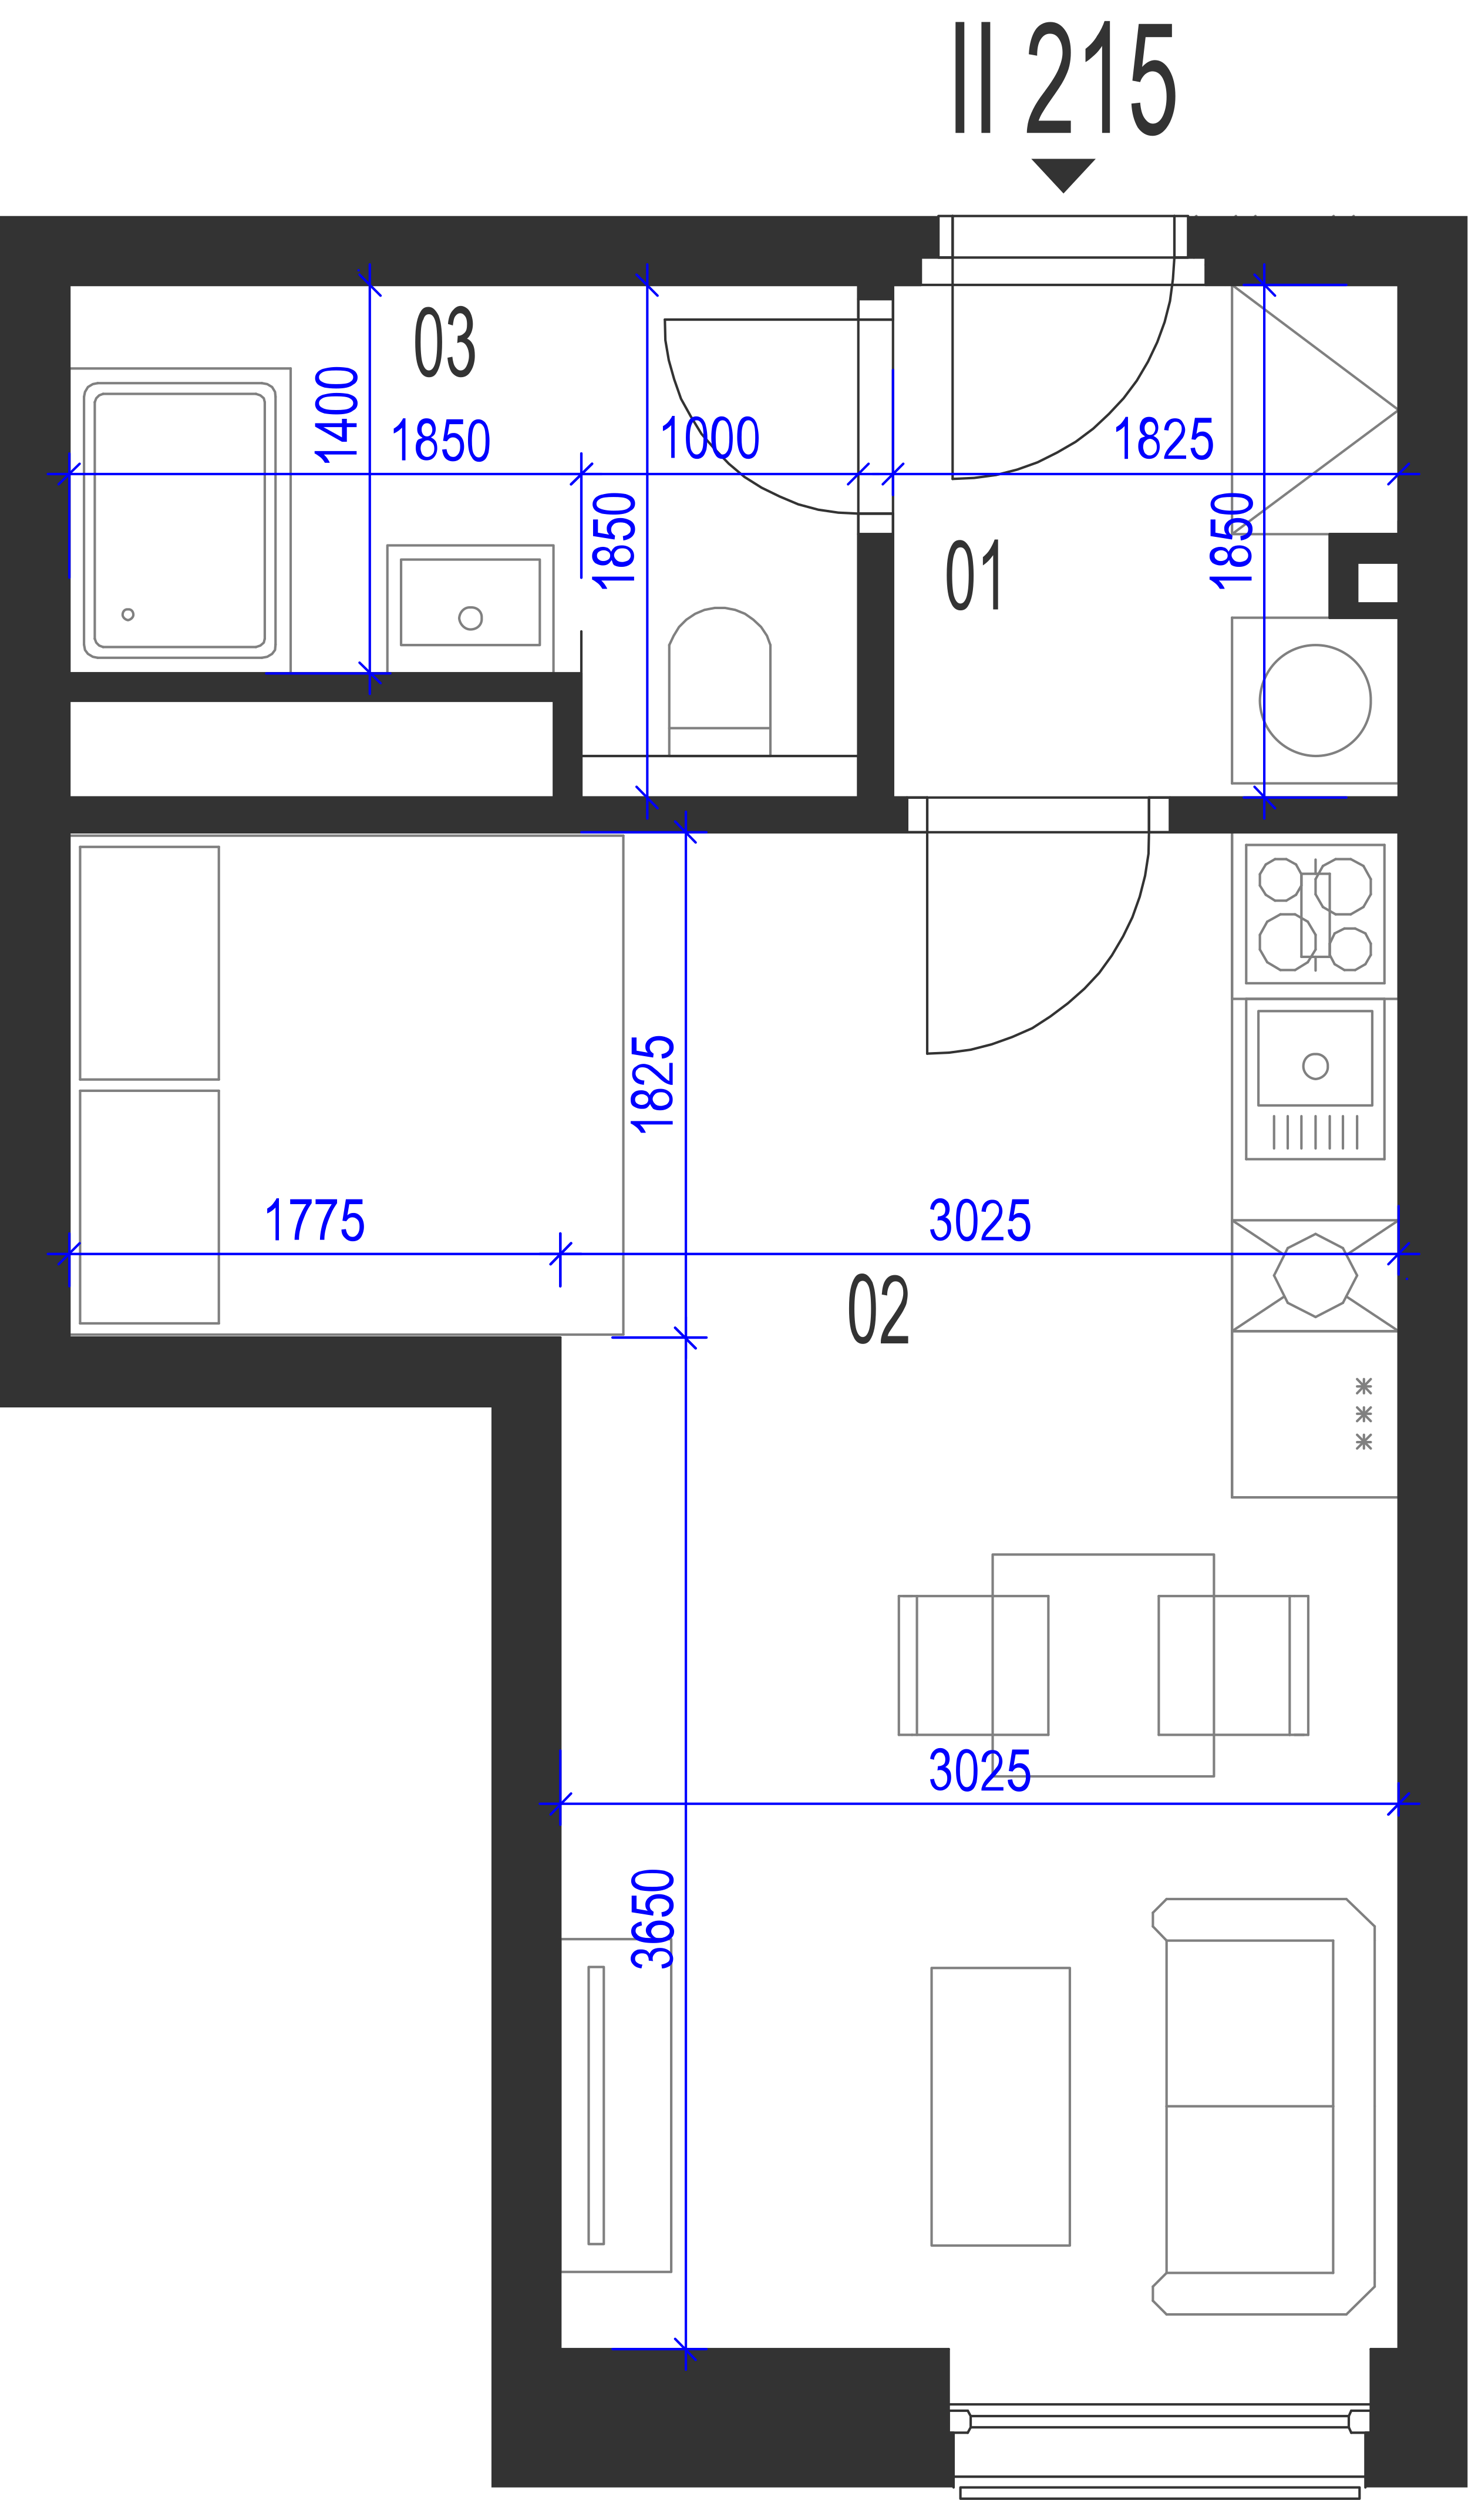 <?xml version="1.0" encoding="utf-8"?>
<!-- Generator: Adobe Illustrator 28.2.0, SVG Export Plug-In . SVG Version: 6.00 Build 0)  -->
<svg version="1.1" xmlns="http://www.w3.org/2000/svg" xmlns:xlink="http://www.w3.org/1999/xlink" x="0px" y="0px"
	 viewBox="0 0 300.5 511.6" style="enable-background:new 0 0 300.5 511.6;" xml:space="preserve">
<style type="text/css">
	.st0{fill:none;stroke:#808080;stroke-width:0.5;stroke-linecap:round;stroke-linejoin:round;stroke-miterlimit:10;}
	.st1{fill:none;stroke:#333333;stroke-width:0.5;stroke-linecap:round;stroke-linejoin:round;stroke-miterlimit:10;}
	.st2{fill:#333333;}
	.st3{fill-rule:evenodd;clip-rule:evenodd;fill:#333333;}
	.st4{fill:none;stroke:#0000FF;stroke-width:0.5;stroke-linecap:round;stroke-linejoin:round;stroke-miterlimit:10;}
	.st5{fill:#0000FF;}
</style>
<g id="vybaveni">
	<line class="st0" x1="244.4" y1="52.7" x2="253" y2="44.2"/>
	<line class="st0" x1="258.8" y1="58.3" x2="273" y2="44.2"/>
	<line class="st0" x1="246.8" y1="54.2" x2="257" y2="44.2"/>
	<line class="st0" x1="262.9" y1="58.3" x2="277.1" y2="44.2"/>
	<line class="st0" x1="243.8" y1="45.2" x2="244.9" y2="44.2"/>
	<line class="st0" x1="250.8" y1="58.3" x2="253.9" y2="55.3"/>
	<line class="st0" x1="255.8" y1="53.3" x2="255.8" y2="53.3"/>
	<line class="st0" x1="257.9" y1="51.2" x2="261.8" y2="47.3"/>
	<line class="st0" x1="263.9" y1="45.2" x2="263.9" y2="45.2"/>
	<line class="st0" x1="271.9" y1="57.4" x2="275.9" y2="53.3"/>
	<line class="st0" x1="277.9" y1="51.2" x2="277.9" y2="51.2"/>
	<line class="st0" x1="280" y1="49.3" x2="283.9" y2="45.2"/>
	<polyline class="st0" points="114.7,396.8 137.4,396.8 137.4,464.9 114.7,464.9 114.7,396.8 	"/>
	<polyline class="st0" points="120.5,402.5 123.6,402.5 123.6,459.2 120.5,459.2 120.5,402.5 	"/>
	<line class="st0" x1="286.3" y1="115.1" x2="286.3" y2="109.3"/>
	<line class="st0" x1="119" y1="163.2" x2="113.4" y2="163.2"/>
	<line class="st0" x1="14.2" y1="163.2" x2="14.2" y2="170.3"/>
	<line class="st0" x1="14.2" y1="137.8" x2="14.2" y2="143.4"/>
	<line class="st0" x1="252.2" y1="126.4" x2="286.3" y2="126.4"/>
	<line class="st0" x1="286.3" y1="160.3" x2="252.2" y2="160.3"/>
	<line class="st0" x1="252.2" y1="160.3" x2="252.2" y2="126.4"/>
	<line class="st0" x1="286.3" y1="126.4" x2="286.3" y2="160.3"/>
	<path class="st0" d="M257.9,143.4c0.1,6.2,5.2,11.2,11.4,11.3c6.3,0,11.4-5.1,11.3-11.3c0.1-6.4-5-11.4-11.3-11.4
		C263.1,132,258,137,257.9,143.4"/>
	<polyline class="st0" points="252.2,58.3 252.2,109.3 286.3,109.3 286.3,58.3 252.2,58.3 286.3,83.9 252.2,109.3 	"/>
	<line class="st0" x1="238.8" y1="465.1" x2="238.8" y2="431"/>
	<line class="st0" x1="281.4" y1="465.1" x2="281.4" y2="431"/>
	<line class="st0" x1="272.9" y1="465.1" x2="272.9" y2="431"/>
	<line class="st0" x1="281.4" y1="467.9" x2="275.6" y2="473.6"/>
	<line class="st0" x1="238.8" y1="465.1" x2="272.9" y2="465.1"/>
	<line class="st0" x1="275.6" y1="473.6" x2="238.8" y2="473.6"/>
	<line class="st0" x1="238.8" y1="473.6" x2="236" y2="470.8"/>
	<line class="st0" x1="236" y1="467.9" x2="238.8" y2="465.1"/>
	<line class="st0" x1="236" y1="467.9" x2="236" y2="470.8"/>
	<line class="st0" x1="281.4" y1="465.1" x2="281.4" y2="467.9"/>
	<line class="st0" x1="272.9" y1="431" x2="238.8" y2="431"/>
	<line class="st0" x1="238.8" y1="397.1" x2="238.8" y2="431"/>
	<line class="st0" x1="281.4" y1="397.1" x2="281.4" y2="431"/>
	<line class="st0" x1="272.9" y1="397.1" x2="272.9" y2="431"/>
	<line class="st0" x1="281.4" y1="394.2" x2="275.6" y2="388.6"/>
	<line class="st0" x1="238.8" y1="397.1" x2="272.9" y2="397.1"/>
	<line class="st0" x1="275.6" y1="388.6" x2="238.8" y2="388.6"/>
	<line class="st0" x1="238.8" y1="388.6" x2="236" y2="391.4"/>
	<line class="st0" x1="236" y1="394.2" x2="238.8" y2="397.1"/>
	<line class="st0" x1="236" y1="394.2" x2="236" y2="391.4"/>
	<line class="st0" x1="281.4" y1="397.1" x2="281.4" y2="394.2"/>
	<polyline class="st0" points="219,459.5 219,402.7 190.7,402.7 190.7,459.5 219,459.5 	"/>
	<line class="st0" x1="286.3" y1="170.3" x2="252.2" y2="170.3"/>
	<line class="st0" x1="252.2" y1="170.3" x2="252.2" y2="306.4"/>
	<line class="st0" x1="252.2" y1="306.4" x2="286.3" y2="306.4"/>
	<line class="st0" x1="267.7" y1="196.9" x2="269.3" y2="194.3"/>
	<line class="st0" x1="269.3" y1="191.3" x2="267.7" y2="188.6"/>
	<line class="st0" x1="255.1" y1="201.2" x2="283.4" y2="201.2"/>
	<line class="st0" x1="283.4" y1="172.9" x2="255.1" y2="172.9"/>
	<line class="st0" x1="280.6" y1="193.1" x2="280.6" y2="195.4"/>
	<line class="st0" x1="272.2" y1="195.4" x2="272.2" y2="193.1"/>
	<line class="st0" x1="269.3" y1="194.3" x2="269.3" y2="191.3"/>
	<line class="st0" x1="283.4" y1="172.9" x2="283.4" y2="201.2"/>
	<line class="st0" x1="277.4" y1="190" x2="279.5" y2="191"/>
	<line class="st0" x1="279.1" y1="185.6" x2="276.5" y2="187.1"/>
	<line class="st0" x1="276.5" y1="175.8" x2="279.1" y2="177.2"/>
	<line class="st0" x1="280.6" y1="183" x2="279.1" y2="185.6"/>
	<line class="st0" x1="279.1" y1="177.2" x2="280.6" y2="179.9"/>
	<line class="st0" x1="280.6" y1="179.9" x2="280.6" y2="183"/>
	<line class="st0" x1="279.5" y1="191" x2="280.6" y2="193.1"/>
	<line class="st0" x1="270.8" y1="177.2" x2="273.4" y2="175.8"/>
	<line class="st0" x1="273.4" y1="175.8" x2="276.5" y2="175.8"/>
	<line class="st0" x1="273.2" y1="191" x2="275.2" y2="190"/>
	<line class="st0" x1="276.5" y1="187.1" x2="273.4" y2="187.1"/>
	<line class="st0" x1="275.2" y1="190" x2="277.4" y2="190"/>
	<line class="st0" x1="270.8" y1="185.6" x2="269.3" y2="183"/>
	<line class="st0" x1="269.3" y1="183" x2="269.3" y2="179.9"/>
	<line class="st0" x1="269.3" y1="179.9" x2="270.8" y2="177.2"/>
	<line class="st0" x1="273.4" y1="187.1" x2="270.8" y2="185.6"/>
	<line class="st0" x1="272.2" y1="193.1" x2="273.2" y2="191"/>
	<line class="st0" x1="279.5" y1="197.3" x2="277.4" y2="198.5"/>
	<line class="st0" x1="280.6" y1="195.4" x2="279.5" y2="197.3"/>
	<line class="st0" x1="275.2" y1="198.5" x2="273.2" y2="197.3"/>
	<line class="st0" x1="277.4" y1="198.5" x2="275.2" y2="198.5"/>
	<line class="st0" x1="273.2" y1="197.3" x2="272.2" y2="195.4"/>
	<line class="st0" x1="257.9" y1="191.3" x2="257.9" y2="194.3"/>
	<line class="st0" x1="255.1" y1="172.9" x2="255.1" y2="201.2"/>
	<line class="st0" x1="259.4" y1="188.6" x2="262.1" y2="187.1"/>
	<line class="st0" x1="259.1" y1="176.9" x2="261" y2="175.8"/>
	<line class="st0" x1="261" y1="184.3" x2="259.1" y2="183.1"/>
	<line class="st0" x1="263.3" y1="175.8" x2="265.3" y2="176.9"/>
	<line class="st0" x1="263.3" y1="175.8" x2="261" y2="175.8"/>
	<line class="st0" x1="265.1" y1="187.1" x2="262.1" y2="187.1"/>
	<line class="st0" x1="265.3" y1="183.1" x2="263.3" y2="184.3"/>
	<line class="st0" x1="266.4" y1="181.2" x2="266.4" y2="178.9"/>
	<line class="st0" x1="266.4" y1="178.9" x2="265.3" y2="176.9"/>
	<line class="st0" x1="265.3" y1="183.1" x2="266.4" y2="181.2"/>
	<line class="st0" x1="265.1" y1="187.1" x2="267.7" y2="188.6"/>
	<line class="st0" x1="261" y1="184.3" x2="263.3" y2="184.3"/>
	<line class="st0" x1="257.9" y1="178.9" x2="257.9" y2="181.2"/>
	<line class="st0" x1="259.1" y1="176.9" x2="257.9" y2="178.9"/>
	<line class="st0" x1="257.9" y1="181.2" x2="259.1" y2="183.1"/>
	<line class="st0" x1="259.4" y1="188.6" x2="257.9" y2="191.3"/>
	<line class="st0" x1="262.1" y1="198.5" x2="259.4" y2="196.9"/>
	<line class="st0" x1="262.1" y1="198.5" x2="265.1" y2="198.5"/>
	<line class="st0" x1="267.7" y1="196.9" x2="265.1" y2="198.5"/>
	<line class="st0" x1="257.9" y1="194.3" x2="259.4" y2="196.9"/>
	<line class="st0" x1="252.2" y1="272.4" x2="252.2" y2="306.4"/>
	<line class="st0" x1="286.3" y1="306.4" x2="286.3" y2="272.4"/>
	<line class="st0" x1="277.8" y1="293.6" x2="280.6" y2="296.4"/>
	<line class="st0" x1="277.8" y1="296.4" x2="280.6" y2="293.6"/>
	<line class="st0" x1="279.2" y1="296.4" x2="279.2" y2="293.6"/>
	<line class="st0" x1="252.2" y1="306.4" x2="286.3" y2="306.4"/>
	<line class="st0" x1="277.8" y1="295.1" x2="280.6" y2="295.1"/>
	<line class="st0" x1="286.3" y1="272.4" x2="252.2" y2="272.4"/>
	<line class="st0" x1="277.8" y1="282.2" x2="280.6" y2="285.1"/>
	<line class="st0" x1="277.8" y1="285.1" x2="280.6" y2="282.2"/>
	<line class="st0" x1="279.2" y1="285.1" x2="279.2" y2="282.2"/>
	<line class="st0" x1="277.8" y1="288" x2="280.6" y2="290.8"/>
	<line class="st0" x1="277.8" y1="290.8" x2="280.6" y2="288"/>
	<line class="st0" x1="279.2" y1="290.8" x2="279.2" y2="288"/>
	<line class="st0" x1="277.8" y1="289.3" x2="280.6" y2="289.3"/>
	<line class="st0" x1="277.8" y1="283.7" x2="280.6" y2="283.7"/>
	<line class="st0" x1="286.3" y1="163.2" x2="286.3" y2="170.3"/>
	<line class="st0" x1="286.3" y1="126.4" x2="286.3" y2="123.5"/>
	<line class="st0" x1="274.9" y1="255.4" x2="269.3" y2="252.5"/>
	<line class="st0" x1="277.8" y1="261" x2="274.9" y2="255.4"/>
	<line class="st0" x1="274.9" y1="266.6" x2="277.8" y2="261"/>
	<line class="st0" x1="269.3" y1="269.5" x2="274.9" y2="266.6"/>
	<line class="st0" x1="263.6" y1="266.6" x2="269.3" y2="269.5"/>
	<line class="st0" x1="260.8" y1="261" x2="263.6" y2="266.6"/>
	<line class="st0" x1="263.6" y1="255.4" x2="260.8" y2="261"/>
	<line class="st0" x1="269.3" y1="252.5" x2="263.6" y2="255.4"/>
	<line class="st0" x1="275.6" y1="256.8" x2="286.3" y2="249.7"/>
	<line class="st0" x1="286.3" y1="272.4" x2="275.6" y2="265.3"/>
	<line class="st0" x1="252.2" y1="272.4" x2="262.9" y2="265.3"/>
	<line class="st0" x1="252.2" y1="249.7" x2="262.9" y2="256.8"/>
	<line class="st0" x1="286.3" y1="272.4" x2="252.2" y2="272.4"/>
	<line class="st0" x1="252.2" y1="249.7" x2="252.2" y2="272.4"/>
	<line class="st0" x1="286.3" y1="272.4" x2="286.3" y2="249.7"/>
	<line class="st0" x1="252.2" y1="249.7" x2="286.3" y2="249.7"/>
	<line class="st0" x1="214.6" y1="326.6" x2="187.7" y2="326.6"/>
	<line class="st0" x1="186.7" y1="355" x2="214.6" y2="355"/>
	<line class="st0" x1="187.7" y1="326.6" x2="187.7" y2="355"/>
	<line class="st0" x1="184" y1="355" x2="184" y2="326.6"/>
	<line class="st0" x1="184" y1="355" x2="186.7" y2="355"/>
	<line class="st0" x1="187.7" y1="326.6" x2="184.9" y2="326.6"/>
	<line class="st0" x1="184" y1="326.6" x2="186.7" y2="326.6"/>
	<line class="st0" x1="214.6" y1="326.6" x2="214.6" y2="355"/>
	<line class="st0" x1="237.2" y1="355" x2="264" y2="355"/>
	<line class="st0" x1="265" y1="326.6" x2="237.2" y2="326.6"/>
	<line class="st0" x1="237.2" y1="355" x2="237.2" y2="326.6"/>
	<line class="st0" x1="264" y1="355" x2="264" y2="326.6"/>
	<line class="st0" x1="267.8" y1="326.6" x2="267.8" y2="355"/>
	<line class="st0" x1="267.8" y1="355" x2="265" y2="355"/>
	<line class="st0" x1="264" y1="355" x2="266.9" y2="355"/>
	<line class="st0" x1="267.8" y1="326.6" x2="265" y2="326.6"/>
	<polyline class="st0" points="203.2,363.5 203.2,318.1 248.5,318.1 248.5,363.5 203.2,363.5 	"/>
	<line class="st0" x1="283.4" y1="204.4" x2="255.1" y2="204.4"/>
	<line class="st0" x1="255.1" y1="204.4" x2="255.1" y2="237.2"/>
	<line class="st0" x1="255.1" y1="237.2" x2="283.4" y2="237.2"/>
	<line class="st0" x1="283.4" y1="237.2" x2="283.4" y2="204.4"/>
	<path class="st0" d="M266.8,218.2c0,1.4,1.2,2.5,2.5,2.6c1.5-0.1,2.6-1.3,2.5-2.6c0.1-1.4-1.1-2.6-2.5-2.5
		C267.9,215.6,266.8,216.7,266.8,218.2"/>
	<polyline class="st0" points="257.6,206.9 257.6,226.2 280.9,226.2 280.9,206.9 257.6,206.9 	"/>
	<line class="st0" x1="266.4" y1="228.4" x2="266.4" y2="235"/>
	<line class="st0" x1="269.3" y1="228.4" x2="269.3" y2="235"/>
	<line class="st0" x1="263.6" y1="228.4" x2="263.6" y2="235"/>
	<line class="st0" x1="260.8" y1="228.4" x2="260.8" y2="235"/>
	<line class="st0" x1="272.2" y1="228.4" x2="272.2" y2="235"/>
	<line class="st0" x1="274.9" y1="228.4" x2="274.9" y2="235"/>
	<line class="st0" x1="277.8" y1="228.4" x2="277.8" y2="235"/>
	<line class="st0" x1="137" y1="154.7" x2="157.7" y2="154.7"/>
	<line class="st0" x1="157.7" y1="154.7" x2="157.7" y2="132"/>
	<polyline class="st0" points="157.7,132 157,130.1 155.8,128.3 154.2,126.8 152.5,125.6 150.5,124.8 148.4,124.4 146.3,124.4 
		144.2,124.8 142.3,125.6 140.5,126.8 139,128.3 137.9,130.1 137,132 	"/>
	<line class="st0" x1="137" y1="132" x2="137" y2="154.7"/>
	<line class="st0" x1="157.7" y1="149" x2="137" y2="149"/>
	<line class="st0" x1="127.6" y1="171" x2="127.6" y2="273.1"/>
	<line class="st0" x1="14.2" y1="273.1" x2="14.2" y2="171"/>
	<line class="st0" x1="16.4" y1="270.8" x2="16.4" y2="223.2"/>
	<line class="st0" x1="44.8" y1="270.8" x2="44.8" y2="223.2"/>
	<line class="st0" x1="127.6" y1="273.1" x2="14.2" y2="273.1"/>
	<line class="st0" x1="44.8" y1="270.8" x2="16.4" y2="270.8"/>
	<line class="st0" x1="14.2" y1="171" x2="127.6" y2="171"/>
	<line class="st0" x1="16.4" y1="223.2" x2="44.8" y2="223.2"/>
	<line class="st0" x1="16.4" y1="220.9" x2="44.8" y2="220.9"/>
	<line class="st0" x1="44.8" y1="220.9" x2="44.8" y2="173.3"/>
	<line class="st0" x1="16.4" y1="220.9" x2="16.4" y2="173.3"/>
	<line class="st0" x1="44.8" y1="173.3" x2="16.4" y2="173.3"/>
	<line class="st0" x1="252.2" y1="204.4" x2="252.2" y2="170.3"/>
	<line class="st0" x1="286.3" y1="170.3" x2="286.3" y2="204.4"/>
	<line class="st0" x1="269.3" y1="175.9" x2="269.3" y2="178.8"/>
	<line class="st0" x1="252.2" y1="170.3" x2="286.3" y2="170.3"/>
	<line class="st0" x1="286.3" y1="204.4" x2="252.2" y2="204.4"/>
	<line class="st0" x1="266.4" y1="195.8" x2="272.2" y2="195.8"/>
	<line class="st0" x1="272.2" y1="178.8" x2="266.4" y2="178.8"/>
	<line class="st0" x1="272.2" y1="195.8" x2="272.2" y2="178.8"/>
	<line class="st0" x1="269.3" y1="198.6" x2="269.3" y2="195.8"/>
	<line class="st0" x1="266.4" y1="178.8" x2="266.4" y2="195.8"/>
	<polyline class="st0" points="113.3,111.6 79.3,111.6 79.3,137.8 113.3,137.8 113.3,111.6 	"/>
	<polyline class="st0" points="110.5,114.5 82.1,114.5 82.1,132 110.5,132 110.5,114.5 	"/>
	<path class="st0" d="M94,126.5c0.1,1.2,1.1,2.3,2.3,2.3c1.4,0,2.4-1,2.3-2.3c0.1-1.3-0.9-2.3-2.3-2.2
		C95.1,124.2,94.1,125.2,94,126.5"/>
	<line class="st0" x1="21.1" y1="132.4" x2="52.4" y2="132.4"/>
	<line class="st0" x1="52.4" y1="80.6" x2="21.1" y2="80.6"/>
	<line class="st0" x1="20" y1="134.6" x2="53.6" y2="134.6"/>
	<line class="st0" x1="53.6" y1="78.4" x2="20" y2="78.4"/>
	<line class="st0" x1="14.2" y1="137.8" x2="59.5" y2="137.8"/>
	<line class="st0" x1="14.2" y1="75.4" x2="59.5" y2="75.4"/>
	<line class="st0" x1="14.2" y1="137.8" x2="14.2" y2="75.4"/>
	<path class="st0" d="M25.1,125.8c0,0.5,0.5,1,1.1,1.1c0.6-0.1,1.1-0.6,1.1-1.1c0-0.7-0.5-1.2-1.1-1.1
		C25.6,124.6,25.1,125.1,25.1,125.8"/>
	<polyline class="st0" points="19.4,130.7 19.7,131.5 20.3,132.1 21.1,132.4 	"/>
	<line class="st0" x1="17.2" y1="81.2" x2="17.2" y2="131.9"/>
	<polyline class="st0" points="17.2,131.9 17.4,133 18,133.8 19,134.4 20,134.6 	"/>
	<line class="st0" x1="19.4" y1="82.3" x2="19.4" y2="130.7"/>
	<polyline class="st0" points="21.1,80.6 20.3,80.9 19.7,81.5 19.4,82.3 	"/>
	<polyline class="st0" points="20,78.4 19,78.6 18,79.2 17.4,80.2 17.2,81.2 	"/>
	<line class="st0" x1="59.5" y1="137.8" x2="59.5" y2="75.4"/>
	<polyline class="st0" points="52.4,132.4 53.3,132.1 54,131.5 54.2,130.7 	"/>
	<line class="st0" x1="56.4" y1="131.9" x2="56.4" y2="81.2"/>
	<polyline class="st0" points="53.6,134.6 54.7,134.4 55.7,133.8 56.3,133 56.4,131.9 	"/>
	<line class="st0" x1="54.2" y1="130.7" x2="54.2" y2="82.3"/>
	<polyline class="st0" points="56.4,81.2 56.3,80.2 55.7,79.2 54.7,78.6 53.6,78.4 	"/>
	<polyline class="st0" points="54.2,82.3 54,81.5 53.3,80.9 52.4,80.6 	"/>
</g>
<g id="vykres">
	<line class="st1" x1="246.8" y1="58.3" x2="286.3" y2="58.3"/>
	<line class="st1" x1="14.2" y1="58.3" x2="175.7" y2="58.3"/>
	<line class="st1" x1="286.3" y1="480.7" x2="286.3" y2="170.3"/>
	<line class="st1" x1="286.3" y1="109.3" x2="286.3" y2="58.3"/>
	<line class="st1" x1="280.6" y1="480.7" x2="280.6" y2="497.8"/>
	<line class="st1" x1="194.2" y1="480.7" x2="194.2" y2="497.8"/>
	<line class="st1" x1="286.3" y1="480.7" x2="280.6" y2="480.7"/>
	<line class="st1" x1="194.2" y1="480.7" x2="114.7" y2="480.7"/>
	<line class="st1" x1="194.2" y1="492" x2="280.6" y2="492"/>
	<line class="st1" x1="195.2" y1="506.8" x2="279.5" y2="506.8"/>
	<line class="st1" x1="276.6" y1="497.8" x2="280.6" y2="497.8"/>
	<line class="st1" x1="280.6" y1="497.8" x2="280.6" y2="493.3"/>
	<line class="st1" x1="280.6" y1="493.3" x2="276.6" y2="493.3"/>
	<line class="st1" x1="276.6" y1="493.3" x2="276.1" y2="494.4"/>
	<line class="st1" x1="276.1" y1="494.4" x2="276.1" y2="496.7"/>
	<line class="st1" x1="276.1" y1="496.7" x2="276.6" y2="497.8"/>
	<line class="st1" x1="276.1" y1="494.4" x2="198.7" y2="494.4"/>
	<line class="st1" x1="276.1" y1="496.7" x2="198.7" y2="496.7"/>
	<line class="st1" x1="198.1" y1="497.8" x2="194.2" y2="497.8"/>
	<line class="st1" x1="194.2" y1="497.8" x2="194.2" y2="493.3"/>
	<line class="st1" x1="194.2" y1="493.3" x2="198.1" y2="493.3"/>
	<line class="st1" x1="198.1" y1="493.3" x2="198.7" y2="494.4"/>
	<line class="st1" x1="198.7" y1="494.4" x2="198.7" y2="496.7"/>
	<line class="st1" x1="198.7" y1="496.7" x2="198.1" y2="497.8"/>
	<polyline class="st1" points="279.5,509 279.5,497.8 280.6,497.8 	"/>
	<polyline class="st1" points="195.2,509 195.2,497.8 194.2,497.8 	"/>
	<polyline class="st1" points="196.6,509 278.3,509 278.3,511.3 196.6,511.3 196.6,509 	"/>
	<line class="st1" x1="188.5" y1="58.3" x2="182.8" y2="58.3"/>
	<line class="st1" x1="14.2" y1="273.7" x2="14.2" y2="170.3"/>
	<line class="st1" x1="114.7" y1="273.7" x2="14.2" y2="273.7"/>
	<line class="st1" x1="14.2" y1="143.4" x2="113.4" y2="143.4"/>
	<polyline class="st1" points="277.8,123.5 286.3,123.5 286.3,115.1 277.8,115.1 277.8,123.5 	"/>
	<polyline class="st1" points="272.2,126.4 272.2,109.3 286.3,109.3 	"/>
	<polygon class="st1" points="286.3,109.3 272.2,109.3 272.2,126.4 286.3,126.4 286.3,123.5 277.8,123.5 277.8,115.1 286.3,115.1 
		286.3,106.6 	"/>
	<line class="st1" x1="114.7" y1="273.7" x2="114.7" y2="480.7"/>
	<line class="st1" x1="14.2" y1="137.8" x2="119" y2="137.8"/>
	<line class="st1" x1="113.4" y1="143.4" x2="113.4" y2="163.2"/>
	<line class="st1" x1="14.2" y1="163.2" x2="113.4" y2="163.2"/>
	<line class="st1" x1="14.2" y1="170.3" x2="189.8" y2="170.3"/>
	<line class="st1" x1="119" y1="163.2" x2="175.7" y2="163.2"/>
	<line class="st1" x1="119" y1="163.2" x2="119" y2="137.8"/>
	<line class="st1" x1="182.8" y1="163.2" x2="182.8" y2="105.1"/>
	<line class="st1" x1="175.7" y1="163.2" x2="175.7" y2="105.1"/>
	<line class="st1" x1="235.2" y1="163.2" x2="286.3" y2="163.2"/>
	<line class="st1" x1="119" y1="154.7" x2="175.7" y2="154.7"/>
	<line class="st1" x1="175.7" y1="154.7" x2="175.7" y2="163.2"/>
	<line class="st1" x1="14.2" y1="163.2" x2="14.2" y2="143.4"/>
	<line class="st1" x1="14.2" y1="137.8" x2="14.2" y2="58.3"/>
	<polyline class="st1" points="136.1,65.4 136.2,69.6 136.9,73.7 138,77.6 139.4,81.6 141.4,85.2 143.6,88.8 146.3,91.9 149.2,94.9 
		152.4,97.6 155.9,99.8 159.6,101.6 163.4,103.2 167.5,104.3 171.6,104.9 175.7,105.1 	"/>
	<line class="st1" x1="182.8" y1="105.1" x2="182.8" y2="65.4"/>
	<line class="st1" x1="175.7" y1="105.1" x2="175.7" y2="65.4"/>
	<line class="st1" x1="182.8" y1="65.4" x2="175.7" y2="65.4"/>
	<line class="st1" x1="175.7" y1="65.4" x2="136.1" y2="65.4"/>
	<line class="st1" x1="182.8" y1="105.1" x2="175.7" y2="105.1"/>
	<polyline class="st1" points="182.8,105.1 175.7,105.1 175.7,109.3 182.8,109.3 182.8,105.1 	"/>
	<polyline class="st1" points="182.8,61.2 175.7,61.2 175.7,65.4 182.8,65.4 182.8,61.2 	"/>
	<line class="st1" x1="175.7" y1="65.4" x2="175.7" y2="58.3"/>
	<line class="st1" x1="182.8" y1="65.4" x2="182.8" y2="58.3"/>
	<line class="st1" x1="272.2" y1="126.4" x2="286.3" y2="126.4"/>
	<line class="st1" x1="235.2" y1="170.3" x2="286.3" y2="170.3"/>
	<line class="st1" x1="286.3" y1="126.4" x2="286.3" y2="163.2"/>
	<line class="st1" x1="188.5" y1="52.7" x2="195" y2="52.7"/>
	<line class="st1" x1="195" y1="52.7" x2="195" y2="44.2"/>
	<line class="st1" x1="195" y1="52.7" x2="195" y2="98"/>
	<polyline class="st1" points="192.1,52.7 195,52.7 195,44.2 192.1,44.2 192.1,52.7 	"/>
	<polyline class="st1" points="195,98 199.4,97.8 203.9,97.2 208.2,96.1 212.4,94.6 216.4,92.6 220.2,90.4 223.8,87.7 227,84.7 
		230,81.5 232.7,77.9 235,74 236.9,70 238.4,65.9 239.5,61.6 240.1,57.1 240.4,52.7 	"/>
	<line class="st1" x1="195" y1="44.2" x2="240.4" y2="44.2"/>
	<line class="st1" x1="195" y1="52.7" x2="240.4" y2="52.7"/>
	<line class="st1" x1="246.8" y1="58.3" x2="188.5" y2="58.3"/>
	<line class="st1" x1="240.4" y1="52.7" x2="246.8" y2="52.7"/>
	<line class="st1" x1="246.8" y1="52.7" x2="246.8" y2="58.3"/>
	<line class="st1" x1="240.4" y1="52.7" x2="240.4" y2="44.2"/>
	<polyline class="st1" points="240.4,52.7 243.2,52.7 243.2,44.2 240.4,44.2 240.4,52.7 	"/>
	<line class="st1" x1="188.5" y1="58.3" x2="188.5" y2="52.7"/>
	<line class="st1" x1="188.5" y1="58.3" x2="182.8" y2="58.3"/>
	<path class="st1" d="M286.3,170.3v-7.1h-46.8v7.1h12.7H286.3z M14.2,170.3h171.5v-7.1h-2.9v-53.9h-7.1v53.9H119h-5.6H14.2V170.3"/>
	<polygon class="st1" points="119,137.8 110.8,137.8 95.6,137.8 81.2,137.8 14.2,137.8 14.2,143.4 113.4,143.4 113.4,163.2 
		119,163.2 119,129.2 	"/>
	<rect x="175.7" y="58.3" class="st1" width="7.1" height="2.9"/>
	<line class="st1" x1="235.2" y1="163.2" x2="189.8" y2="163.2"/>
	<line class="st1" x1="235.2" y1="170.3" x2="189.8" y2="170.3"/>
	<line class="st1" x1="189.8" y1="163.2" x2="189.8" y2="170.3"/>
	<line class="st1" x1="189.8" y1="170.3" x2="189.8" y2="215.6"/>
	<line class="st1" x1="235.2" y1="163.2" x2="235.2" y2="170.3"/>
	<polyline class="st1" points="235.2,163.2 235.2,170.3 239.5,170.3 239.5,163.2 235.2,163.2 	"/>
	<polyline class="st1" points="185.6,163.2 185.6,170.3 189.8,170.3 189.8,163.2 185.6,163.2 	"/>
	<polyline class="st1" points="189.8,215.6 194.3,215.4 198.7,214.8 203,213.7 207.2,212.2 211.3,210.4 215,208 218.6,205.3 
		222,202.3 225,199.1 227.6,195.5 229.9,191.6 231.8,187.7 233.3,183.5 234.4,179.2 235.1,174.7 235.2,170.3 	"/>
	<line class="st1" x1="189.8" y1="163.2" x2="182.8" y2="163.2"/>
	<line class="st1" x1="246.8" y1="58.3" x2="286.3" y2="58.3"/>
	<line class="st1" x1="14.2" y1="58.3" x2="175.7" y2="58.3"/>
	<line class="st1" x1="286.3" y1="480.7" x2="286.3" y2="170.3"/>
	<line class="st1" x1="286.3" y1="109.3" x2="286.3" y2="58.3"/>
	<line class="st1" x1="188.5" y1="58.3" x2="182.8" y2="58.3"/>
</g>
<g id="popisky_bytu">
	<g>
		<path class="st2" d="M193.8,117.7c0-1.7,0.1-3,0.3-4c0.2-1,0.5-1.8,0.9-2.4c0.4-0.6,0.9-0.8,1.5-0.8c0.5,0,0.9,0.2,1.2,0.5
			c0.3,0.3,0.6,0.7,0.9,1.3c0.2,0.6,0.4,1.3,0.5,2.1c0.1,0.8,0.2,1.9,0.2,3.3c0,1.7-0.1,3-0.3,4c-0.2,1-0.5,1.8-0.9,2.4
			c-0.4,0.6-0.9,0.8-1.5,0.8c-0.8,0-1.5-0.5-1.9-1.5C194.1,122.3,193.8,120.4,193.8,117.7z M194.9,117.7c0,2.3,0.2,3.9,0.5,4.6
			c0.3,0.8,0.7,1.2,1.2,1.2c0.5,0,0.9-0.4,1.2-1.2c0.3-0.8,0.5-2.3,0.5-4.6c0-2.3-0.2-3.9-0.5-4.6c-0.3-0.8-0.7-1.1-1.2-1.1
			c-0.5,0-0.9,0.3-1.1,1C195.1,113.8,194.9,115.4,194.9,117.7z"/>
		<path class="st2" d="M204.3,124.7h-1v-11.1c-0.3,0.4-0.6,0.8-1,1.2c-0.4,0.4-0.8,0.7-1.1,0.9v-1.7c0.6-0.5,1.1-1,1.5-1.7
			c0.4-0.7,0.7-1.3,0.9-1.9h0.7V124.7z"/>
	</g>
	<g>
		<path class="st2" d="M173.8,267.8c0-1.7,0.1-3,0.3-4c0.2-1,0.5-1.8,0.9-2.4c0.4-0.6,0.9-0.8,1.5-0.8c0.5,0,0.9,0.2,1.2,0.5
			c0.3,0.3,0.6,0.7,0.9,1.3c0.2,0.6,0.4,1.3,0.5,2.1c0.1,0.8,0.2,1.9,0.2,3.3c0,1.7-0.1,3-0.3,4c-0.2,1-0.5,1.8-0.9,2.4
			c-0.4,0.6-0.9,0.8-1.5,0.8c-0.8,0-1.5-0.5-1.9-1.5C174.1,272.4,173.8,270.5,173.8,267.8z M174.9,267.8c0,2.3,0.2,3.9,0.5,4.6
			c0.3,0.8,0.7,1.2,1.2,1.2c0.5,0,0.9-0.4,1.2-1.2c0.3-0.8,0.5-2.3,0.5-4.6c0-2.3-0.2-3.9-0.5-4.6s-0.7-1.1-1.2-1.1
			c-0.5,0-0.9,0.3-1.1,1C175.1,263.9,174.9,265.5,174.9,267.8z"/>
		<path class="st2" d="M185.9,273.2v1.7h-5.6c0-0.4,0-0.8,0.1-1.2c0.1-0.6,0.4-1.3,0.7-1.9c0.3-0.6,0.8-1.3,1.4-2.1
			c0.9-1.3,1.5-2.3,1.9-3c0.3-0.7,0.5-1.4,0.5-2.1c0-0.7-0.1-1.3-0.4-1.7c-0.3-0.5-0.7-0.7-1.2-0.7c-0.5,0-0.9,0.3-1.2,0.8
			c-0.3,0.5-0.5,1.2-0.5,2.1l-1.1-0.2c0.1-1.3,0.3-2.3,0.8-3s1.1-1,1.9-1c0.8,0,1.5,0.4,1.9,1.1s0.7,1.7,0.7,2.8
			c0,0.6-0.1,1.1-0.2,1.7s-0.4,1.1-0.7,1.7s-0.9,1.4-1.6,2.5c-0.6,0.9-1,1.5-1.2,1.8c-0.2,0.3-0.3,0.6-0.4,0.9H185.9z"/>
	</g>
	<g>
		<path class="st2" d="M85,70c0-1.7,0.1-3,0.3-4c0.2-1,0.5-1.8,0.9-2.4c0.4-0.6,0.9-0.8,1.5-0.8c0.5,0,0.9,0.2,1.2,0.5
			c0.3,0.3,0.6,0.7,0.9,1.3c0.2,0.6,0.4,1.3,0.5,2.1c0.1,0.8,0.2,1.9,0.2,3.3c0,1.7-0.1,3-0.3,4c-0.2,1-0.5,1.8-0.9,2.4
			c-0.4,0.6-0.9,0.8-1.5,0.8c-0.8,0-1.5-0.5-1.9-1.5C85.3,74.6,85,72.7,85,70z M86.1,70c0,2.3,0.2,3.9,0.5,4.6
			c0.3,0.8,0.7,1.2,1.2,1.2c0.5,0,0.9-0.4,1.2-1.2c0.3-0.8,0.5-2.3,0.5-4.6c0-2.3-0.2-3.9-0.5-4.6c-0.3-0.8-0.7-1.1-1.2-1.1
			c-0.5,0-0.9,0.3-1.1,1C86.2,66.1,86.1,67.7,86.1,70z"/>
		<path class="st2" d="M91.6,73.2l1-0.2c0.1,1,0.3,1.7,0.6,2.1c0.3,0.4,0.6,0.7,1.1,0.7c0.5,0,0.9-0.3,1.2-0.9s0.5-1.3,0.5-2.1
			c0-0.8-0.2-1.5-0.5-2c-0.3-0.5-0.7-0.8-1.2-0.8c-0.2,0-0.4,0.1-0.7,0.2l0.1-1.5c0.1,0,0.1,0,0.2,0c0.4,0,0.8-0.2,1.2-0.6
			c0.4-0.4,0.5-1,0.5-1.8c0-0.6-0.1-1.2-0.4-1.6c-0.3-0.4-0.6-0.6-1-0.6c-0.4,0-0.7,0.2-1,0.6c-0.3,0.4-0.4,1.1-0.5,1.9l-1-0.3
			c0.1-1.2,0.4-2.1,0.9-2.7c0.5-0.6,1-1,1.7-1c0.5,0,0.9,0.2,1.3,0.5c0.4,0.3,0.7,0.8,0.9,1.4c0.2,0.6,0.3,1.2,0.3,1.8
			c0,0.6-0.1,1.2-0.3,1.7S96,69,95.6,69.3c0.5,0.2,0.9,0.6,1.2,1.2s0.4,1.4,0.4,2.3c0,1.2-0.3,2.3-0.8,3.1c-0.5,0.9-1.2,1.3-2.1,1.3
			c-0.7,0-1.4-0.4-1.9-1.1C92,75.4,91.7,74.4,91.6,73.2z"/>
	</g>
	<g>
		<path class="st2" d="M195.6,27.2V4.5h1.8v22.7H195.6z"/>
		<path class="st2" d="M200.9,27.2V4.5h1.8v22.7H200.9z"/>
		<path class="st2" d="M219.2,24.5v2.7h-9c0-0.7,0.1-1.3,0.2-1.9c0.2-1,0.6-2,1.1-3c0.5-1,1.2-2.1,2.2-3.4c1.5-2,2.5-3.6,3-4.8
			c0.5-1.2,0.8-2.3,0.8-3.3c0-1.1-0.2-2-0.7-2.8c-0.5-0.8-1.1-1.1-1.9-1.1c-0.8,0-1.4,0.4-1.9,1.2s-0.7,1.9-0.7,3.3l-1.7-0.3
			c0.1-2.1,0.6-3.8,1.3-4.9s1.8-1.7,3.1-1.7c1.3,0,2.3,0.6,3.1,1.8s1.1,2.7,1.1,4.5c0,0.9-0.1,1.8-0.3,2.7s-0.6,1.8-1.1,2.8
			c-0.5,1-1.4,2.3-2.6,4c-1,1.4-1.6,2.4-1.9,2.9s-0.5,1-0.7,1.5H219.2z"/>
		<path class="st2" d="M227.3,27.2h-1.7V9.4c-0.4,0.6-0.9,1.3-1.6,1.9c-0.7,0.6-1.2,1.1-1.8,1.4v-2.7c0.9-0.7,1.8-1.6,2.4-2.7
			c0.7-1,1.2-2.1,1.5-3h1.1V27.2z"/>
		<path class="st2" d="M231.6,21.2l1.8-0.2c0.1,1.4,0.4,2.5,0.9,3.2c0.5,0.7,1,1.1,1.7,1.1c0.8,0,1.5-0.5,2-1.5s0.8-2.4,0.8-4
			c0-1.6-0.3-2.8-0.8-3.8c-0.5-0.9-1.2-1.4-2.1-1.4c-0.5,0-1,0.2-1.5,0.6c-0.4,0.4-0.8,0.9-1,1.6l-1.6-0.3l1.3-11.6h6.8v2.7h-5.4
			l-0.7,6.1c0.8-0.9,1.7-1.4,2.6-1.4c1.2,0,2.2,0.7,3,2.1c0.8,1.4,1.2,3.1,1.2,5.3c0,2.1-0.4,3.8-1.1,5.3c-0.9,1.8-2.1,2.8-3.6,2.8
			c-1.2,0-2.2-0.6-3-1.7C232.1,24.7,231.7,23.1,231.6,21.2z"/>
	</g>
</g>
<g id="vyplne">
	<g>
		<path class="st3" d="M194.2,483.6v-2.9h-79.4v-207H16.9h-2.8V170.3h171.5v-7.1h-2.9v-53.9h-7.1v53.9H119v-25.4h-8.3H95.6H81.2
			H14.2V58.3h161.5v2.9h7.1v-2.9h5.8v-5.6h3.6v-8.5H0v8.5l0,0v5.6l0,0v68v8.5V288h100.6v192.7v17l0,0V509h94.7v-11.3h-1.1V483.6z
			 M113.4,143.4v19.8H14.2v-19.8H113.4z"/>
		<path class="st3" d="M243.2,44.2v8.5h3.6v5.6h39.5v51h-14.2v17h14.2v36.8h-46.8v7.1h12.7h34.1v310.4h-5.8v17h-1.1V509h21v-11.3
			l0,0v-17l0,0V58.3l0,0v-5.6l0,0v-8.5H243.2z M277.8,123.5v-8.4h8.5v8.4H277.8z"/>
		<polygon class="st3" points="217.7,39.6 224.3,32.5 211.1,32.5 		"/>
	</g>
</g>
<g id="koty">
	<line class="st4" x1="73.4" y1="55.3" x2="73.4" y2="55.3"/>
	<line class="st4" x1="131.6" y1="57.4" x2="131.6" y2="57.4"/>
	<line class="st4" x1="288" y1="261.7" x2="288" y2="261.7"/>
	<line class="st4" x1="114.7" y1="358.2" x2="114.7" y2="373.4"/>
	<line class="st4" x1="290.5" y1="369.1" x2="110.5" y2="369.1"/>
	<line class="st4" x1="284.2" y1="371.3" x2="288.4" y2="367"/>
	<line class="st4" x1="116.9" y1="367" x2="112.7" y2="371.3"/>
	<line class="st4" x1="275.6" y1="58.3" x2="254.6" y2="58.3"/>
	<line class="st4" x1="275.6" y1="163.2" x2="254.6" y2="163.2"/>
	<line class="st4" x1="258.8" y1="54.1" x2="258.8" y2="167.5"/>
	<line class="st4" x1="261" y1="60.5" x2="256.8" y2="56.2"/>
	<line class="st4" x1="256.8" y1="161" x2="261" y2="165.4"/>
	<line class="st4" x1="182.8" y1="75.7" x2="182.8" y2="101.3"/>
	<line class="st4" x1="290.5" y1="97" x2="178.6" y2="97"/>
	<line class="st4" x1="284.2" y1="99.1" x2="288.4" y2="94.9"/>
	<line class="st4" x1="184.9" y1="94.9" x2="180.7" y2="99.1"/>
	<line class="st4" x1="119" y1="118.2" x2="119" y2="92.8"/>
	<line class="st4" x1="180" y1="97" x2="114.7" y2="97"/>
	<line class="st4" x1="173.6" y1="99.1" x2="177.8" y2="94.9"/>
	<line class="st4" x1="121.2" y1="94.9" x2="116.9" y2="99.1"/>
	<line class="st4" x1="132.5" y1="54.1" x2="132.5" y2="167.5"/>
	<line class="st4" x1="134.6" y1="60.5" x2="130.3" y2="56.2"/>
	<line class="st4" x1="130.3" y1="161" x2="134.6" y2="165.4"/>
	<line class="st4" x1="54.5" y1="137.8" x2="79.9" y2="137.8"/>
	<line class="st4" x1="75.7" y1="54.1" x2="75.7" y2="142"/>
	<line class="st4" x1="77.9" y1="60.5" x2="73.6" y2="56.2"/>
	<line class="st4" x1="73.6" y1="135.6" x2="77.9" y2="139.8"/>
	<line class="st4" x1="119" y1="118.2" x2="119" y2="92.8"/>
	<line class="st4" x1="14.2" y1="118.2" x2="14.2" y2="92.8"/>
	<line class="st4" x1="123.2" y1="97" x2="9.8" y2="97"/>
	<line class="st4" x1="116.9" y1="99.1" x2="121.2" y2="94.9"/>
	<line class="st4" x1="16.3" y1="94.9" x2="12" y2="99.1"/>
	<line class="st4" x1="125.4" y1="480.7" x2="144.6" y2="480.7"/>
	<line class="st4" x1="125.4" y1="273.7" x2="144.6" y2="273.7"/>
	<line class="st4" x1="140.4" y1="484.9" x2="140.4" y2="269.5"/>
	<line class="st4" x1="138.2" y1="478.6" x2="142.4" y2="482.9"/>
	<line class="st4" x1="142.4" y1="275.9" x2="138.2" y2="271.7"/>
	<line class="st4" x1="125.4" y1="273.7" x2="144.6" y2="273.7"/>
	<line class="st4" x1="119" y1="170.3" x2="144.6" y2="170.3"/>
	<line class="st4" x1="140.4" y1="278" x2="140.4" y2="166.1"/>
	<line class="st4" x1="138.2" y1="271.7" x2="142.4" y2="275.9"/>
	<line class="st4" x1="142.4" y1="172.4" x2="138.2" y2="168.1"/>
	<line class="st4" x1="14.2" y1="263.2" x2="14.2" y2="252.4"/>
	<line class="st4" x1="114.7" y1="263.2" x2="114.7" y2="252.4"/>
	<line class="st4" x1="9.8" y1="256.6" x2="119" y2="256.6"/>
	<line class="st4" x1="16.3" y1="254.4" x2="12" y2="258.7"/>
	<line class="st4" x1="112.7" y1="258.7" x2="116.9" y2="254.4"/>
	<line class="st4" x1="114.7" y1="263.2" x2="114.7" y2="252.4"/>
	<line class="st4" x1="286.3" y1="246.8" x2="286.3" y2="260.8"/>
	<line class="st4" x1="110.5" y1="256.6" x2="290.5" y2="256.6"/>
	<line class="st4" x1="116.9" y1="254.4" x2="112.7" y2="258.7"/>
	<line class="st4" x1="284.2" y1="258.7" x2="288.4" y2="254.4"/>
	<line class="st4" x1="286.3" y1="371.5" x2="286.3" y2="364.9"/>
	<line class="st4" x1="284.2" y1="371.3" x2="288.4" y2="367"/>
</g>
<g id="popisky_kot">
	<g>
		<path class="st5" d="M190.4,364.1l0.8-0.1c0.1,0.6,0.3,1,0.5,1.3s0.5,0.4,0.8,0.4c0.4,0,0.7-0.2,1-0.5c0.3-0.3,0.4-0.8,0.4-1.3
			c0-0.5-0.1-0.9-0.4-1.2c-0.3-0.3-0.6-0.5-1-0.5c-0.2,0-0.4,0-0.6,0.1l0.1-0.9c0.1,0,0.1,0,0.1,0c0.4,0,0.7-0.1,1-0.3
			c0.3-0.2,0.4-0.6,0.4-1.1c0-0.4-0.1-0.7-0.3-1c-0.2-0.3-0.5-0.4-0.8-0.4c-0.3,0-0.6,0.1-0.8,0.4c-0.2,0.3-0.4,0.6-0.4,1.1
			l-0.8-0.2c0.1-0.7,0.3-1.2,0.7-1.6s0.8-0.6,1.4-0.6c0.4,0,0.7,0.1,1,0.3s0.6,0.5,0.7,0.8s0.2,0.7,0.2,1.1c0,0.4-0.1,0.7-0.2,1
			c-0.2,0.3-0.4,0.5-0.7,0.7c0.4,0.1,0.7,0.4,0.9,0.7s0.3,0.8,0.3,1.4c0,0.7-0.2,1.4-0.6,1.9c-0.4,0.5-1,0.8-1.6,0.8
			c-0.6,0-1.1-0.2-1.5-0.7C190.7,365.4,190.5,364.8,190.4,364.1z"/>
		<path class="st5" d="M195.7,362.2c0-1,0.1-1.8,0.2-2.4c0.2-0.6,0.4-1.1,0.7-1.4c0.3-0.3,0.7-0.5,1.2-0.5c0.4,0,0.7,0.1,1,0.3
			s0.5,0.4,0.7,0.8c0.2,0.3,0.3,0.8,0.4,1.3c0.1,0.5,0.2,1.2,0.2,2c0,1-0.1,1.8-0.2,2.4c-0.2,0.6-0.4,1.1-0.7,1.4
			c-0.3,0.3-0.7,0.5-1.2,0.5c-0.7,0-1.2-0.3-1.5-0.9C195.9,364.9,195.7,363.8,195.7,362.2z M196.5,362.2c0,1.4,0.1,2.3,0.4,2.8
			s0.6,0.7,1,0.7c0.4,0,0.7-0.2,1-0.7c0.3-0.5,0.4-1.4,0.4-2.8c0-1.4-0.1-2.3-0.4-2.8c-0.3-0.5-0.6-0.7-1-0.7
			c-0.4,0-0.7,0.2-0.9,0.6C196.7,359.8,196.5,360.8,196.5,362.2z"/>
		<path class="st5" d="M205.4,365.4v1h-4.5c0-0.3,0-0.5,0.1-0.7c0.1-0.4,0.3-0.8,0.5-1.1s0.6-0.8,1.1-1.3c0.7-0.8,1.2-1.4,1.5-1.8
			s0.4-0.9,0.4-1.3c0-0.4-0.1-0.8-0.4-1c-0.2-0.3-0.5-0.4-0.9-0.4c-0.4,0-0.7,0.2-1,0.5c-0.2,0.3-0.4,0.7-0.4,1.3l-0.9-0.1
			c0.1-0.8,0.3-1.4,0.7-1.8c0.4-0.4,0.9-0.6,1.5-0.6c0.7,0,1.2,0.2,1.5,0.7c0.4,0.5,0.6,1,0.6,1.7c0,0.3-0.1,0.7-0.2,1
			c-0.1,0.3-0.3,0.7-0.6,1c-0.3,0.4-0.7,0.9-1.3,1.5c-0.5,0.5-0.8,0.9-1,1.1s-0.3,0.4-0.4,0.6H205.4z"/>
		<path class="st5" d="M206.3,364.2l0.9-0.1c0.1,0.5,0.2,0.9,0.5,1.2c0.2,0.3,0.5,0.4,0.9,0.4c0.4,0,0.7-0.2,1-0.6s0.4-0.9,0.4-1.5
			c0-0.6-0.1-1.1-0.4-1.4c-0.3-0.3-0.6-0.5-1.1-0.5c-0.3,0-0.5,0.1-0.7,0.2c-0.2,0.2-0.4,0.4-0.5,0.6l-0.8-0.1l0.7-4.4h3.4v1h-2.7
			l-0.4,2.3c0.4-0.4,0.8-0.5,1.3-0.5c0.6,0,1.1,0.3,1.5,0.8c0.4,0.5,0.6,1.2,0.6,2c0,0.8-0.2,1.4-0.5,2c-0.4,0.7-1,1-1.8,1
			c-0.6,0-1.1-0.2-1.5-0.6C206.5,365.4,206.3,364.9,206.3,364.2z"/>
	</g>
	<g>
		<path class="st5" d="M256.2,118v0.8h-6.7c0.2,0.2,0.5,0.5,0.7,0.8s0.4,0.6,0.5,0.9h-1c-0.3-0.5-0.6-0.9-1-1.2
			c-0.4-0.3-0.8-0.6-1.1-0.7V118H256.2z"/>
		<path class="st5" d="M251.6,114.6c-0.2,0.3-0.4,0.6-0.7,0.8s-0.6,0.3-1.1,0.3c-0.6,0-1.1-0.2-1.6-0.5c-0.4-0.4-0.6-0.8-0.6-1.4
			c0-0.6,0.2-1.1,0.6-1.4s1-0.5,1.6-0.5c0.4,0,0.7,0.1,1,0.2c0.3,0.2,0.5,0.4,0.7,0.8c0.2-0.4,0.4-0.7,0.8-1
			c0.4-0.2,0.8-0.3,1.4-0.3c0.7,0,1.3,0.2,1.8,0.6s0.7,1,0.7,1.6s-0.2,1.2-0.7,1.6s-1.1,0.6-1.9,0.6c-0.6,0-1-0.1-1.4-0.3
			S251.8,115,251.6,114.6z M249.9,114.8c0.4,0,0.7-0.1,1-0.3c0.3-0.2,0.4-0.5,0.4-0.8c0-0.3-0.1-0.6-0.4-0.8
			c-0.3-0.2-0.6-0.3-0.9-0.3c-0.4,0-0.7,0.1-1,0.3c-0.3,0.2-0.4,0.5-0.4,0.8c0,0.3,0.1,0.6,0.4,0.8
			C249.2,114.7,249.5,114.8,249.9,114.8z M253.8,115c0.3,0,0.6-0.1,0.9-0.2s0.5-0.3,0.6-0.5c0.2-0.2,0.2-0.5,0.2-0.7
			c0-0.4-0.2-0.7-0.5-1s-0.7-0.4-1.2-0.4c-0.5,0-0.9,0.1-1.2,0.4s-0.5,0.6-0.5,1c0,0.4,0.2,0.7,0.5,1S253.3,115,253.8,115z"/>
		<path class="st5" d="M254,110.6l-0.1-0.9c0.5-0.1,0.9-0.2,1.2-0.5c0.3-0.2,0.4-0.5,0.4-0.9c0-0.4-0.2-0.7-0.6-1s-0.9-0.4-1.5-0.4
			c-0.6,0-1.1,0.1-1.4,0.4c-0.3,0.3-0.5,0.6-0.5,1.1c0,0.3,0.1,0.5,0.2,0.7c0.2,0.2,0.4,0.4,0.6,0.5l-0.1,0.8l-4.4-0.7v-3.4h1v2.7
			l2.3,0.4c-0.4-0.4-0.5-0.8-0.5-1.3c0-0.6,0.3-1.1,0.8-1.5s1.2-0.6,2-0.6c0.8,0,1.4,0.2,2,0.5c0.7,0.4,1,1,1,1.8
			c0,0.6-0.2,1.1-0.6,1.5S254.7,110.5,254,110.6z"/>
		<path class="st5" d="M252.1,105.3c-1,0-1.8-0.1-2.4-0.2c-0.6-0.2-1.1-0.4-1.4-0.7s-0.5-0.7-0.5-1.2c0-0.4,0.1-0.7,0.3-1
			s0.4-0.5,0.8-0.7c0.3-0.2,0.8-0.3,1.3-0.4c0.5-0.1,1.2-0.2,2-0.2c1,0,1.8,0.1,2.4,0.2c0.6,0.2,1.1,0.4,1.4,0.7
			c0.3,0.3,0.5,0.7,0.5,1.2c0,0.7-0.3,1.2-0.9,1.5C254.8,105.1,253.6,105.3,252.1,105.3z M252.1,104.5c1.4,0,2.3-0.1,2.8-0.4
			s0.7-0.6,0.7-1c0-0.4-0.2-0.7-0.7-1c-0.5-0.3-1.4-0.4-2.8-0.4c-1.4,0-2.3,0.1-2.8,0.4c-0.5,0.3-0.7,0.6-0.7,1
			c0,0.4,0.2,0.7,0.6,0.9C249.7,104.3,250.7,104.5,252.1,104.5z"/>
	</g>
	<g>
		<path class="st5" d="M231,93.9h-0.8v-6.7c-0.2,0.2-0.5,0.5-0.8,0.7s-0.6,0.4-0.9,0.5v-1c0.5-0.3,0.9-0.6,1.2-1
			c0.3-0.4,0.6-0.8,0.7-1.1h0.5V93.9z"/>
		<path class="st5" d="M234.4,89.3c-0.3-0.2-0.6-0.4-0.8-0.7s-0.3-0.6-0.3-1.1c0-0.6,0.2-1.1,0.5-1.6c0.4-0.4,0.8-0.6,1.4-0.6
			c0.6,0,1.1,0.2,1.4,0.6s0.5,1,0.5,1.6c0,0.4-0.1,0.7-0.2,1c-0.2,0.3-0.4,0.5-0.8,0.7c0.4,0.2,0.7,0.4,1,0.8
			c0.2,0.4,0.3,0.8,0.3,1.4c0,0.7-0.2,1.3-0.6,1.8s-1,0.7-1.6,0.7s-1.2-0.2-1.6-0.7s-0.6-1.1-0.6-1.9c0-0.6,0.1-1,0.3-1.4
			S234,89.5,234.4,89.3z M234,91.5c0,0.3,0.1,0.6,0.2,0.9s0.3,0.5,0.5,0.6c0.2,0.2,0.5,0.2,0.7,0.2c0.4,0,0.7-0.2,1-0.5
			s0.4-0.7,0.4-1.2c0-0.5-0.1-0.9-0.4-1.2s-0.6-0.5-1-0.5c-0.4,0-0.7,0.2-1,0.5S234,91,234,91.5z M234.3,87.6c0,0.4,0.1,0.7,0.3,1
			c0.2,0.3,0.5,0.4,0.8,0.4c0.3,0,0.6-0.1,0.8-0.4c0.2-0.3,0.3-0.6,0.3-0.9c0-0.4-0.1-0.7-0.3-1c-0.2-0.3-0.5-0.4-0.8-0.4
			c-0.3,0-0.6,0.1-0.8,0.4C234.4,86.9,234.3,87.2,234.3,87.6z"/>
		<path class="st5" d="M242.8,92.9v1h-4.5c0-0.3,0-0.5,0.1-0.7c0.1-0.4,0.3-0.8,0.5-1.1s0.6-0.8,1.1-1.3c0.7-0.8,1.2-1.4,1.5-1.8
			c0.3-0.4,0.4-0.9,0.4-1.3c0-0.4-0.1-0.8-0.4-1c-0.2-0.3-0.5-0.4-0.9-0.4c-0.4,0-0.7,0.2-1,0.5c-0.2,0.3-0.4,0.7-0.4,1.3l-0.9-0.1
			c0.1-0.8,0.3-1.4,0.7-1.8c0.4-0.4,0.9-0.6,1.5-0.6c0.7,0,1.2,0.2,1.5,0.7s0.6,1,0.6,1.7c0,0.3-0.1,0.7-0.2,1s-0.3,0.7-0.6,1
			c-0.3,0.4-0.7,0.9-1.3,1.5c-0.5,0.5-0.8,0.9-1,1.1s-0.3,0.4-0.4,0.6H242.8z"/>
		<path class="st5" d="M243.7,91.7l0.9-0.1c0.1,0.5,0.2,0.9,0.5,1.2c0.2,0.3,0.5,0.4,0.9,0.4c0.4,0,0.7-0.2,1-0.6s0.4-0.9,0.4-1.5
			c0-0.6-0.1-1.1-0.4-1.4c-0.3-0.3-0.6-0.5-1.1-0.5c-0.3,0-0.5,0.1-0.7,0.2c-0.2,0.2-0.4,0.4-0.5,0.6l-0.8-0.1l0.7-4.4h3.4v1h-2.7
			l-0.4,2.3c0.4-0.4,0.8-0.5,1.3-0.5c0.6,0,1.1,0.3,1.5,0.8s0.6,1.2,0.6,2c0,0.8-0.2,1.4-0.5,2c-0.4,0.7-1,1-1.8,1
			c-0.6,0-1.1-0.2-1.5-0.6S243.8,92.4,243.7,91.7z"/>
	</g>
	<g>
		<path class="st5" d="M138.2,93.7h-0.8v-6.7c-0.2,0.2-0.5,0.5-0.8,0.7s-0.6,0.4-0.9,0.5v-1c0.5-0.3,0.9-0.6,1.2-1
			c0.3-0.4,0.6-0.8,0.7-1.1h0.5V93.7z"/>
		<path class="st5" d="M140.4,89.5c0-1,0.1-1.8,0.2-2.4c0.2-0.6,0.4-1.1,0.7-1.4s0.7-0.5,1.2-0.5c0.4,0,0.7,0.1,1,0.3
			s0.5,0.4,0.7,0.8c0.2,0.3,0.3,0.8,0.4,1.3c0.1,0.5,0.2,1.2,0.2,2c0,1-0.1,1.8-0.2,2.4c-0.2,0.6-0.4,1.1-0.7,1.4
			c-0.3,0.3-0.7,0.5-1.2,0.5c-0.7,0-1.2-0.3-1.5-0.9C140.6,92.3,140.4,91.1,140.4,89.5z M141.2,89.5c0,1.4,0.1,2.3,0.4,2.8
			s0.6,0.7,1,0.7c0.4,0,0.7-0.2,1-0.7c0.3-0.5,0.4-1.4,0.4-2.8c0-1.4-0.1-2.3-0.4-2.8c-0.3-0.5-0.6-0.7-1-0.7
			c-0.4,0-0.7,0.2-0.9,0.6C141.4,87.2,141.2,88.1,141.2,89.5z"/>
		<path class="st5" d="M145.6,89.5c0-1,0.1-1.8,0.2-2.4c0.2-0.6,0.4-1.1,0.7-1.4s0.7-0.5,1.2-0.5c0.4,0,0.7,0.1,1,0.3
			s0.5,0.4,0.7,0.8c0.2,0.3,0.3,0.8,0.4,1.3c0.1,0.5,0.2,1.2,0.2,2c0,1-0.1,1.8-0.2,2.4c-0.2,0.6-0.4,1.1-0.7,1.4
			c-0.3,0.3-0.7,0.5-1.2,0.5c-0.7,0-1.2-0.3-1.5-0.9C145.9,92.3,145.6,91.1,145.6,89.5z M146.5,89.5c0,1.4,0.1,2.3,0.4,2.8
			s0.6,0.7,1,0.7c0.4,0,0.7-0.2,1-0.7c0.3-0.5,0.4-1.4,0.4-2.8c0-1.4-0.1-2.3-0.4-2.8c-0.3-0.5-0.6-0.7-1-0.7
			c-0.4,0-0.7,0.2-0.9,0.6C146.7,87.2,146.5,88.1,146.5,89.5z"/>
		<path class="st5" d="M150.9,89.5c0-1,0.1-1.8,0.2-2.4c0.2-0.6,0.4-1.1,0.7-1.4s0.7-0.5,1.2-0.5c0.4,0,0.7,0.1,1,0.3
			s0.5,0.4,0.7,0.8c0.2,0.3,0.3,0.8,0.4,1.3c0.1,0.5,0.2,1.2,0.2,2c0,1-0.1,1.8-0.2,2.4c-0.2,0.6-0.4,1.1-0.7,1.4
			c-0.3,0.3-0.7,0.5-1.2,0.5c-0.7,0-1.2-0.3-1.5-0.9C151.2,92.3,150.9,91.1,150.9,89.5z M151.8,89.5c0,1.4,0.1,2.3,0.4,2.8
			s0.6,0.7,1,0.7c0.4,0,0.7-0.2,1-0.7c0.3-0.5,0.4-1.4,0.4-2.8c0-1.4-0.1-2.3-0.4-2.8c-0.3-0.5-0.6-0.7-1-0.7
			c-0.4,0-0.7,0.2-0.9,0.6C151.9,87.2,151.8,88.1,151.8,89.5z"/>
	</g>
	<g>
		<path class="st5" d="M129.8,118v0.8h-6.7c0.2,0.2,0.5,0.5,0.7,0.8s0.4,0.6,0.5,0.9h-1c-0.3-0.5-0.6-0.9-1-1.2
			c-0.4-0.3-0.8-0.6-1.1-0.7V118H129.8z"/>
		<path class="st5" d="M125.2,114.6c-0.2,0.3-0.4,0.6-0.7,0.8s-0.6,0.3-1.1,0.3c-0.6,0-1.1-0.2-1.6-0.5c-0.4-0.4-0.6-0.8-0.6-1.4
			c0-0.6,0.2-1.1,0.6-1.4s1-0.5,1.6-0.5c0.4,0,0.7,0.1,1,0.2c0.3,0.2,0.5,0.4,0.7,0.8c0.2-0.4,0.4-0.7,0.8-1
			c0.4-0.2,0.8-0.3,1.4-0.3c0.7,0,1.3,0.2,1.8,0.6s0.7,1,0.7,1.6s-0.2,1.2-0.7,1.6s-1.1,0.6-1.9,0.6c-0.6,0-1-0.1-1.4-0.3
			S125.4,115,125.2,114.6z M123.5,114.8c0.4,0,0.7-0.1,1-0.3c0.3-0.2,0.4-0.5,0.4-0.8c0-0.3-0.1-0.6-0.4-0.8
			c-0.3-0.2-0.6-0.3-0.9-0.3c-0.4,0-0.7,0.1-1,0.3c-0.3,0.2-0.4,0.5-0.4,0.8c0,0.3,0.1,0.6,0.4,0.8
			C122.8,114.7,123.1,114.8,123.5,114.8z M127.4,115c0.3,0,0.6-0.1,0.9-0.2s0.5-0.3,0.6-0.5c0.2-0.2,0.2-0.5,0.2-0.7
			c0-0.4-0.2-0.7-0.5-1s-0.7-0.4-1.2-0.4c-0.5,0-0.9,0.1-1.2,0.4s-0.5,0.6-0.5,1c0,0.4,0.2,0.7,0.5,1S126.9,115,127.4,115z"/>
		<path class="st5" d="M127.6,110.6l-0.1-0.9c0.5-0.1,0.9-0.2,1.2-0.5c0.3-0.2,0.4-0.5,0.4-0.9c0-0.4-0.2-0.7-0.6-1
			s-0.9-0.4-1.5-0.4c-0.6,0-1.1,0.1-1.4,0.4c-0.3,0.3-0.5,0.6-0.5,1.1c0,0.3,0.1,0.5,0.2,0.7c0.2,0.2,0.4,0.4,0.6,0.5l-0.1,0.8
			l-4.4-0.7v-3.4h1v2.7l2.3,0.4c-0.4-0.4-0.5-0.8-0.5-1.3c0-0.6,0.3-1.1,0.8-1.5s1.2-0.6,2-0.6c0.8,0,1.4,0.2,2,0.5
			c0.7,0.4,1,1,1,1.8c0,0.6-0.2,1.1-0.6,1.5S128.3,110.5,127.6,110.6z"/>
		<path class="st5" d="M125.6,105.3c-1,0-1.8-0.1-2.4-0.2c-0.6-0.2-1.1-0.4-1.4-0.7s-0.5-0.7-0.5-1.2c0-0.4,0.1-0.7,0.3-1
			s0.4-0.5,0.8-0.7c0.3-0.2,0.8-0.3,1.3-0.4c0.5-0.1,1.2-0.2,2-0.2c1,0,1.8,0.1,2.4,0.2c0.6,0.2,1.1,0.4,1.4,0.7
			c0.3,0.3,0.5,0.7,0.5,1.2c0,0.7-0.3,1.2-0.9,1.5C128.4,105.1,127.2,105.3,125.6,105.3z M125.6,104.5c1.4,0,2.3-0.1,2.8-0.4
			s0.7-0.6,0.7-1c0-0.4-0.2-0.7-0.7-1c-0.5-0.3-1.4-0.4-2.8-0.4c-1.4,0-2.3,0.1-2.8,0.4c-0.5,0.3-0.7,0.6-0.7,1
			c0,0.4,0.2,0.7,0.6,0.9C123.3,104.3,124.3,104.5,125.6,104.5z"/>
	</g>
	<g>
		<path class="st5" d="M73,92.2V93h-6.7c0.2,0.2,0.5,0.5,0.7,0.8s0.4,0.6,0.5,0.9h-1c-0.3-0.5-0.6-0.9-1-1.2
			c-0.4-0.3-0.8-0.6-1.1-0.7v-0.5H73z"/>
		<path class="st5" d="M73,87.4h-2v3h-1l-5.5-3.1v-0.7H70v-0.9h1v0.9h2V87.4z M70,87.4h-3.8l3.8,2.1V87.4z"/>
		<path class="st5" d="M68.8,84.8c-1,0-1.8-0.1-2.4-0.2c-0.6-0.2-1.1-0.4-1.4-0.7s-0.5-0.7-0.5-1.2c0-0.4,0.1-0.7,0.3-1
			s0.4-0.5,0.8-0.7c0.3-0.2,0.8-0.3,1.3-0.4c0.5-0.1,1.2-0.2,2-0.2c1,0,1.8,0.1,2.4,0.2c0.6,0.2,1.1,0.4,1.4,0.7
			c0.3,0.3,0.5,0.7,0.5,1.2c0,0.7-0.3,1.2-0.9,1.5C71.6,84.6,70.4,84.8,68.8,84.8z M68.8,83.9c1.4,0,2.3-0.1,2.8-0.4s0.7-0.6,0.7-1
			c0-0.4-0.2-0.7-0.7-1c-0.5-0.3-1.4-0.4-2.8-0.4c-1.4,0-2.3,0.1-2.8,0.4c-0.5,0.3-0.7,0.6-0.7,1c0,0.4,0.2,0.7,0.6,0.9
			C66.5,83.8,67.4,83.9,68.8,83.9z"/>
		<path class="st5" d="M68.8,79.5c-1,0-1.8-0.1-2.4-0.2c-0.6-0.2-1.1-0.4-1.4-0.7s-0.5-0.7-0.5-1.2c0-0.4,0.1-0.7,0.3-1
			s0.4-0.5,0.8-0.7c0.3-0.2,0.8-0.3,1.3-0.4c0.5-0.1,1.2-0.2,2-0.2c1,0,1.8,0.1,2.4,0.2c0.6,0.2,1.1,0.4,1.4,0.7
			c0.3,0.3,0.5,0.7,0.5,1.2c0,0.7-0.3,1.2-0.9,1.5C71.6,79.3,70.4,79.5,68.8,79.5z M68.8,78.6c1.4,0,2.3-0.1,2.8-0.4s0.7-0.6,0.7-1
			c0-0.4-0.2-0.7-0.7-1c-0.5-0.3-1.4-0.4-2.8-0.4c-1.4,0-2.3,0.1-2.8,0.4c-0.5,0.3-0.7,0.6-0.7,1c0,0.4,0.2,0.7,0.6,0.9
			C66.5,78.5,67.4,78.6,68.8,78.6z"/>
	</g>
	<g>
		<path class="st5" d="M83.1,94.2h-0.8v-6.7c-0.2,0.2-0.5,0.5-0.8,0.7s-0.6,0.4-0.9,0.5v-1c0.5-0.3,0.9-0.6,1.2-1
			c0.3-0.4,0.6-0.8,0.7-1.1h0.5V94.2z"/>
		<path class="st5" d="M86.5,89.6c-0.3-0.2-0.6-0.4-0.8-0.7s-0.3-0.6-0.3-1.1c0-0.6,0.2-1.1,0.5-1.6c0.4-0.4,0.8-0.6,1.4-0.6
			c0.6,0,1.1,0.2,1.4,0.6s0.5,1,0.5,1.6c0,0.4-0.1,0.7-0.2,1c-0.2,0.3-0.4,0.5-0.8,0.7c0.4,0.2,0.7,0.4,1,0.8
			c0.2,0.4,0.3,0.8,0.3,1.4c0,0.7-0.2,1.3-0.6,1.8s-1,0.7-1.6,0.7s-1.2-0.2-1.6-0.7s-0.6-1.1-0.6-1.9c0-0.6,0.1-1,0.3-1.4
			S86.1,89.8,86.5,89.6z M86.1,91.8c0,0.3,0.1,0.6,0.2,0.9s0.3,0.5,0.5,0.6c0.2,0.2,0.5,0.2,0.7,0.2c0.4,0,0.7-0.2,1-0.5
			s0.4-0.7,0.4-1.2c0-0.5-0.1-0.9-0.4-1.2s-0.6-0.5-1-0.5c-0.4,0-0.7,0.2-1,0.5S86.1,91.3,86.1,91.8z M86.3,87.9
			c0,0.4,0.1,0.7,0.3,1c0.2,0.3,0.5,0.4,0.8,0.4c0.3,0,0.6-0.1,0.8-0.4c0.2-0.3,0.3-0.6,0.3-0.9c0-0.4-0.1-0.7-0.3-1
			c-0.2-0.3-0.5-0.4-0.8-0.4c-0.3,0-0.6,0.1-0.8,0.4C86.4,87.2,86.3,87.5,86.3,87.9z"/>
		<path class="st5" d="M90.5,92l0.9-0.1c0.1,0.5,0.2,0.9,0.5,1.2c0.2,0.3,0.5,0.4,0.9,0.4c0.4,0,0.7-0.2,1-0.6s0.4-0.9,0.4-1.5
			c0-0.6-0.1-1.1-0.4-1.4c-0.3-0.3-0.6-0.5-1.1-0.5c-0.3,0-0.5,0.1-0.7,0.2c-0.2,0.2-0.4,0.4-0.5,0.6l-0.8-0.1l0.7-4.4h3.4v1H92
			l-0.4,2.3c0.4-0.4,0.8-0.5,1.3-0.5c0.6,0,1.1,0.3,1.5,0.8s0.6,1.2,0.6,2c0,0.8-0.2,1.4-0.5,2c-0.4,0.7-1,1-1.8,1
			c-0.6,0-1.1-0.2-1.5-0.6S90.6,92.7,90.5,92z"/>
		<path class="st5" d="M95.8,90.1c0-1,0.1-1.8,0.2-2.4c0.2-0.6,0.4-1.1,0.7-1.4s0.7-0.5,1.2-0.5c0.4,0,0.7,0.1,1,0.3
			s0.5,0.4,0.7,0.8c0.2,0.3,0.3,0.8,0.4,1.3c0.1,0.5,0.2,1.2,0.2,2c0,1-0.1,1.8-0.2,2.4c-0.2,0.6-0.4,1.1-0.7,1.4
			c-0.3,0.3-0.7,0.5-1.2,0.5c-0.7,0-1.2-0.3-1.5-0.9C96,92.8,95.8,91.6,95.8,90.1z M96.6,90.1c0,1.4,0.1,2.3,0.4,2.8s0.6,0.7,1,0.7
			c0.4,0,0.7-0.2,1-0.7c0.3-0.5,0.4-1.4,0.4-2.8c0-1.4-0.1-2.3-0.4-2.8c-0.3-0.5-0.6-0.7-1-0.7c-0.4,0-0.7,0.2-0.9,0.6
			C96.8,87.7,96.6,88.7,96.6,90.1z"/>
	</g>
	<g>
		<path class="st5" d="M135.5,402.8l-0.1-0.8c0.6-0.1,1-0.3,1.3-0.5c0.3-0.2,0.4-0.5,0.4-0.8c0-0.4-0.2-0.7-0.5-1
			c-0.3-0.3-0.8-0.4-1.3-0.4c-0.5,0-0.9,0.1-1.2,0.4c-0.3,0.3-0.5,0.6-0.5,1c0,0.2,0,0.4,0.1,0.6l-0.9-0.1c0-0.1,0-0.1,0-0.1
			c0-0.4-0.1-0.7-0.3-1c-0.2-0.3-0.6-0.4-1.1-0.4c-0.4,0-0.7,0.1-1,0.3c-0.3,0.2-0.4,0.5-0.4,0.8c0,0.3,0.1,0.6,0.4,0.8
			c0.3,0.2,0.6,0.4,1.1,0.4l-0.2,0.8c-0.7-0.1-1.2-0.3-1.6-0.7c-0.4-0.4-0.6-0.8-0.6-1.3c0-0.4,0.1-0.7,0.3-1
			c0.2-0.3,0.5-0.6,0.8-0.7c0.3-0.2,0.7-0.2,1.1-0.2c0.4,0,0.7,0.1,1,0.2c0.3,0.2,0.5,0.4,0.7,0.7c0.1-0.4,0.4-0.7,0.7-0.9
			c0.4-0.2,0.8-0.3,1.4-0.3c0.7,0,1.4,0.2,1.9,0.6c0.5,0.4,0.8,1,0.8,1.6c0,0.6-0.2,1.1-0.7,1.5
			C136.7,402.5,136.2,402.8,135.5,402.8z"/>
		<path class="st5" d="M131.3,393.2l0.1,0.8c-0.4,0.1-0.7,0.2-0.9,0.3c-0.3,0.2-0.4,0.5-0.4,0.8c0,0.3,0.1,0.5,0.3,0.7
			c0.2,0.3,0.6,0.5,1,0.6s1.1,0.2,2,0.2c-0.4-0.2-0.7-0.4-0.9-0.7c-0.2-0.3-0.3-0.6-0.3-0.9c0-0.6,0.3-1,0.8-1.4s1.2-0.6,2-0.6
			c0.5,0,1,0.1,1.5,0.3c0.5,0.2,0.8,0.4,1.1,0.8c0.2,0.3,0.4,0.7,0.4,1.1c0,0.7-0.3,1.3-1,1.7c-0.6,0.4-1.7,0.7-3.2,0.7
			c-1.6,0-2.8-0.2-3.6-0.7c-0.6-0.4-1-1-1-1.7c0-0.5,0.2-1,0.6-1.3S130.6,393.3,131.3,393.2z M135,396.6c0.4,0,0.7-0.1,1-0.2
			s0.6-0.3,0.8-0.5c0.2-0.2,0.3-0.4,0.3-0.7c0-0.4-0.2-0.7-0.5-0.9c-0.4-0.3-0.8-0.4-1.4-0.4c-0.6,0-1.1,0.1-1.4,0.4
			c-0.3,0.2-0.5,0.6-0.5,0.9c0,0.4,0.2,0.7,0.5,1S134.4,396.6,135,396.6z"/>
		<path class="st5" d="M135.5,392.2l-0.1-0.9c0.5-0.1,0.9-0.2,1.2-0.5c0.3-0.2,0.4-0.5,0.4-0.9c0-0.4-0.2-0.7-0.6-1
			s-0.9-0.4-1.5-0.4c-0.6,0-1.1,0.1-1.4,0.4c-0.3,0.3-0.5,0.6-0.5,1.1c0,0.3,0.1,0.5,0.2,0.7c0.2,0.2,0.4,0.4,0.6,0.5l-0.1,0.8
			l-4.4-0.7v-3.4h1v2.7l2.3,0.4c-0.4-0.4-0.5-0.8-0.5-1.3c0-0.6,0.3-1.1,0.8-1.5s1.2-0.6,2-0.6c0.8,0,1.4,0.2,2,0.5
			c0.7,0.4,1,1,1,1.8c0,0.6-0.2,1.1-0.6,1.5C136.8,392,136.2,392.2,135.5,392.2z"/>
		<path class="st5" d="M133.5,387c-1,0-1.8-0.1-2.4-0.2c-0.6-0.2-1.1-0.4-1.4-0.7s-0.5-0.7-0.5-1.2c0-0.4,0.1-0.7,0.3-1
			c0.2-0.3,0.4-0.5,0.8-0.7c0.3-0.2,0.8-0.3,1.3-0.4c0.5-0.1,1.2-0.2,2-0.2c1,0,1.8,0.1,2.4,0.2c0.6,0.2,1.1,0.4,1.4,0.7
			s0.5,0.7,0.5,1.2c0,0.7-0.3,1.2-0.9,1.5C136.3,386.7,135.1,387,133.5,387z M133.5,386.1c1.4,0,2.3-0.1,2.8-0.4
			c0.5-0.3,0.7-0.6,0.7-1c0-0.4-0.2-0.7-0.7-1c-0.5-0.3-1.4-0.4-2.8-0.4c-1.4,0-2.3,0.1-2.8,0.4c-0.5,0.3-0.7,0.6-0.7,1
			c0,0.4,0.2,0.7,0.6,0.9C131.2,386,132.1,386.1,133.5,386.1z"/>
	</g>
	<g>
		<path class="st5" d="M137.7,229.3v0.8h-6.7c0.2,0.2,0.5,0.5,0.7,0.8s0.4,0.6,0.5,0.9h-1c-0.3-0.5-0.6-0.9-1-1.2
			c-0.4-0.3-0.8-0.6-1.1-0.7v-0.5H137.7z"/>
		<path class="st5" d="M133.1,225.9c-0.2,0.3-0.4,0.6-0.7,0.8s-0.6,0.2-1.1,0.2c-0.6,0-1.1-0.2-1.6-0.5s-0.6-0.8-0.6-1.4
			c0-0.6,0.2-1.1,0.6-1.4c0.4-0.4,1-0.5,1.6-0.5c0.4,0,0.7,0.1,1,0.2c0.3,0.2,0.5,0.4,0.7,0.8c0.2-0.4,0.4-0.7,0.8-1
			c0.4-0.2,0.8-0.3,1.4-0.3c0.7,0,1.3,0.2,1.8,0.6s0.7,1,0.7,1.6c0,0.7-0.2,1.2-0.7,1.6s-1.1,0.6-1.9,0.6c-0.6,0-1-0.1-1.4-0.3
			C133.5,226.6,133.2,226.3,133.1,225.9z M131.3,226.1c0.4,0,0.7-0.1,1-0.3c0.3-0.2,0.4-0.5,0.4-0.8c0-0.3-0.1-0.6-0.4-0.8
			c-0.3-0.2-0.6-0.3-0.9-0.3c-0.4,0-0.7,0.1-1,0.3c-0.3,0.2-0.4,0.5-0.4,0.8c0,0.3,0.1,0.6,0.4,0.8C130.7,226,131,226.1,131.3,226.1
			z M135.3,226.3c0.3,0,0.6-0.1,0.9-0.2c0.3-0.1,0.5-0.3,0.6-0.5c0.2-0.2,0.2-0.5,0.2-0.7c0-0.4-0.2-0.7-0.5-1s-0.7-0.4-1.2-0.4
			c-0.5,0-0.9,0.1-1.2,0.4s-0.5,0.6-0.5,1c0,0.4,0.2,0.7,0.5,1C134.4,226.2,134.8,226.3,135.3,226.3z"/>
		<path class="st5" d="M136.7,217.5h1v4.5c-0.3,0-0.5,0-0.7-0.1c-0.4-0.1-0.8-0.3-1.1-0.5s-0.8-0.6-1.3-1.1
			c-0.8-0.7-1.4-1.2-1.8-1.5c-0.4-0.3-0.9-0.4-1.3-0.4c-0.4,0-0.8,0.1-1,0.4c-0.3,0.2-0.4,0.5-0.4,0.9c0,0.4,0.2,0.7,0.5,1
			c0.3,0.2,0.7,0.4,1.3,0.4l-0.1,0.9c-0.8-0.1-1.4-0.3-1.8-0.7c-0.4-0.4-0.6-0.9-0.6-1.5c0-0.7,0.2-1.2,0.7-1.5
			c0.5-0.4,1-0.6,1.7-0.6c0.3,0,0.7,0.1,1,0.2s0.7,0.3,1,0.6c0.4,0.3,0.9,0.7,1.5,1.3c0.5,0.5,0.9,0.8,1.1,1s0.4,0.3,0.6,0.4V217.5z
			"/>
		<path class="st5" d="M135.5,216.6l-0.1-0.9c0.5-0.1,0.9-0.2,1.2-0.5c0.3-0.2,0.4-0.5,0.4-0.9c0-0.4-0.2-0.7-0.6-1
			s-0.9-0.4-1.5-0.4c-0.6,0-1.1,0.1-1.4,0.4c-0.3,0.3-0.5,0.6-0.5,1.1c0,0.3,0.1,0.5,0.2,0.7c0.2,0.2,0.4,0.4,0.6,0.5l-0.1,0.8
			l-4.4-0.7v-3.4h1v2.7l2.3,0.4c-0.4-0.4-0.5-0.8-0.5-1.3c0-0.6,0.3-1.1,0.8-1.5s1.2-0.6,2-0.6c0.8,0,1.4,0.2,2,0.5
			c0.7,0.4,1,1,1,1.8c0,0.6-0.2,1.1-0.6,1.5C136.8,216.3,136.2,216.6,135.5,216.6z"/>
	</g>
	<g>
		<path class="st5" d="M57.2,253.8h-0.8v-6.7c-0.2,0.2-0.5,0.5-0.8,0.7c-0.3,0.2-0.6,0.4-0.9,0.5v-1c0.5-0.3,0.9-0.6,1.2-1
			c0.3-0.4,0.6-0.8,0.7-1.1h0.5V253.8z"/>
		<path class="st5" d="M59.4,246.4v-1h4.4v0.8c-0.4,0.6-0.9,1.3-1.3,2.3s-0.8,1.9-1,2.9c-0.2,0.7-0.3,1.5-0.3,2.3h-0.9
			c0-0.7,0.1-1.5,0.3-2.4s0.5-1.9,0.9-2.7c0.4-0.9,0.8-1.6,1.2-2.2H59.4z"/>
		<path class="st5" d="M64.6,246.4v-1H69v0.8c-0.4,0.6-0.9,1.3-1.3,2.3s-0.8,1.9-1,2.9c-0.2,0.7-0.3,1.5-0.3,2.3h-0.9
			c0-0.7,0.1-1.5,0.3-2.4s0.5-1.9,0.9-2.7c0.4-0.9,0.8-1.6,1.2-2.2H64.6z"/>
		<path class="st5" d="M69.9,251.6l0.9-0.1c0.1,0.5,0.2,0.9,0.5,1.2c0.2,0.3,0.5,0.4,0.9,0.4c0.4,0,0.7-0.2,1-0.6s0.4-0.9,0.4-1.5
			c0-0.6-0.1-1.1-0.4-1.4c-0.3-0.3-0.6-0.5-1.1-0.5c-0.3,0-0.5,0.1-0.7,0.2c-0.2,0.2-0.4,0.4-0.5,0.6l-0.8-0.1l0.7-4.4h3.4v1h-2.7
			l-0.4,2.3c0.4-0.4,0.8-0.5,1.3-0.5c0.6,0,1.1,0.3,1.5,0.8c0.4,0.5,0.6,1.2,0.6,2c0,0.8-0.2,1.4-0.5,2c-0.4,0.7-1,1-1.8,1
			c-0.6,0-1.1-0.2-1.5-0.6C70.1,252.9,69.9,252.3,69.9,251.6z"/>
	</g>
	<g>
		<path class="st5" d="M190.4,251.6l0.8-0.1c0.1,0.6,0.3,1,0.5,1.3s0.5,0.4,0.8,0.4c0.4,0,0.7-0.2,1-0.5c0.3-0.3,0.4-0.8,0.4-1.3
			c0-0.5-0.1-0.9-0.4-1.2c-0.3-0.3-0.6-0.5-1-0.5c-0.2,0-0.4,0-0.6,0.1l0.1-0.9c0.1,0,0.1,0,0.1,0c0.4,0,0.7-0.1,1-0.3
			c0.3-0.2,0.4-0.6,0.4-1.1c0-0.4-0.1-0.7-0.3-1c-0.2-0.3-0.5-0.4-0.8-0.4c-0.3,0-0.6,0.1-0.8,0.4c-0.2,0.3-0.4,0.6-0.4,1.1
			l-0.8-0.2c0.1-0.7,0.3-1.2,0.7-1.6s0.8-0.6,1.4-0.6c0.4,0,0.7,0.1,1,0.3s0.6,0.5,0.7,0.8s0.2,0.7,0.2,1.1c0,0.4-0.1,0.7-0.2,1
			c-0.2,0.3-0.4,0.5-0.7,0.7c0.4,0.1,0.7,0.4,0.9,0.7s0.3,0.8,0.3,1.4c0,0.7-0.2,1.4-0.6,1.9c-0.4,0.5-1,0.8-1.6,0.8
			c-0.6,0-1.1-0.2-1.5-0.7C190.7,252.8,190.5,252.3,190.4,251.6z"/>
		<path class="st5" d="M195.7,249.6c0-1,0.1-1.8,0.2-2.4c0.2-0.6,0.4-1.1,0.7-1.4c0.3-0.3,0.7-0.5,1.2-0.5c0.4,0,0.7,0.1,1,0.3
			s0.5,0.4,0.7,0.8c0.2,0.3,0.3,0.8,0.4,1.3c0.1,0.5,0.2,1.2,0.2,2c0,1-0.1,1.8-0.2,2.4c-0.2,0.6-0.4,1.1-0.7,1.4
			c-0.3,0.3-0.7,0.5-1.2,0.5c-0.7,0-1.2-0.3-1.5-0.9C195.9,252.4,195.7,251.2,195.7,249.6z M196.5,249.6c0,1.4,0.1,2.3,0.4,2.8
			s0.6,0.7,1,0.7c0.4,0,0.7-0.2,1-0.7c0.3-0.5,0.4-1.4,0.4-2.8c0-1.4-0.1-2.3-0.4-2.8c-0.3-0.5-0.6-0.7-1-0.7
			c-0.4,0-0.7,0.2-0.9,0.6C196.7,247.3,196.5,248.2,196.5,249.6z"/>
		<path class="st5" d="M205.4,252.8v1h-4.5c0-0.3,0-0.5,0.1-0.7c0.1-0.4,0.3-0.8,0.5-1.1s0.6-0.8,1.1-1.3c0.7-0.8,1.2-1.4,1.5-1.8
			s0.4-0.9,0.4-1.3c0-0.4-0.1-0.8-0.4-1c-0.2-0.3-0.5-0.4-0.9-0.4c-0.4,0-0.7,0.2-1,0.5c-0.2,0.3-0.4,0.7-0.4,1.3l-0.9-0.1
			c0.1-0.8,0.3-1.4,0.7-1.8c0.4-0.4,0.9-0.6,1.5-0.6c0.7,0,1.2,0.2,1.5,0.7c0.4,0.5,0.6,1,0.6,1.7c0,0.3-0.1,0.7-0.2,1
			c-0.1,0.3-0.3,0.7-0.6,1c-0.3,0.4-0.7,0.9-1.3,1.5c-0.5,0.5-0.8,0.9-1,1.1s-0.3,0.4-0.4,0.6H205.4z"/>
		<path class="st5" d="M206.3,251.6l0.9-0.1c0.1,0.5,0.2,0.9,0.5,1.2c0.2,0.3,0.5,0.4,0.9,0.4c0.4,0,0.7-0.2,1-0.6s0.4-0.9,0.4-1.5
			c0-0.6-0.1-1.1-0.4-1.4c-0.3-0.3-0.6-0.5-1.1-0.5c-0.3,0-0.5,0.1-0.7,0.2c-0.2,0.2-0.4,0.4-0.5,0.6l-0.8-0.1l0.7-4.4h3.4v1h-2.7
			l-0.4,2.3c0.4-0.4,0.8-0.5,1.3-0.5c0.6,0,1.1,0.3,1.5,0.8c0.4,0.5,0.6,1.2,0.6,2c0,0.8-0.2,1.4-0.5,2c-0.4,0.7-1,1-1.8,1
			c-0.6,0-1.1-0.2-1.5-0.6C206.5,252.9,206.3,252.3,206.3,251.6z"/>
	</g>
</g>
</svg>

